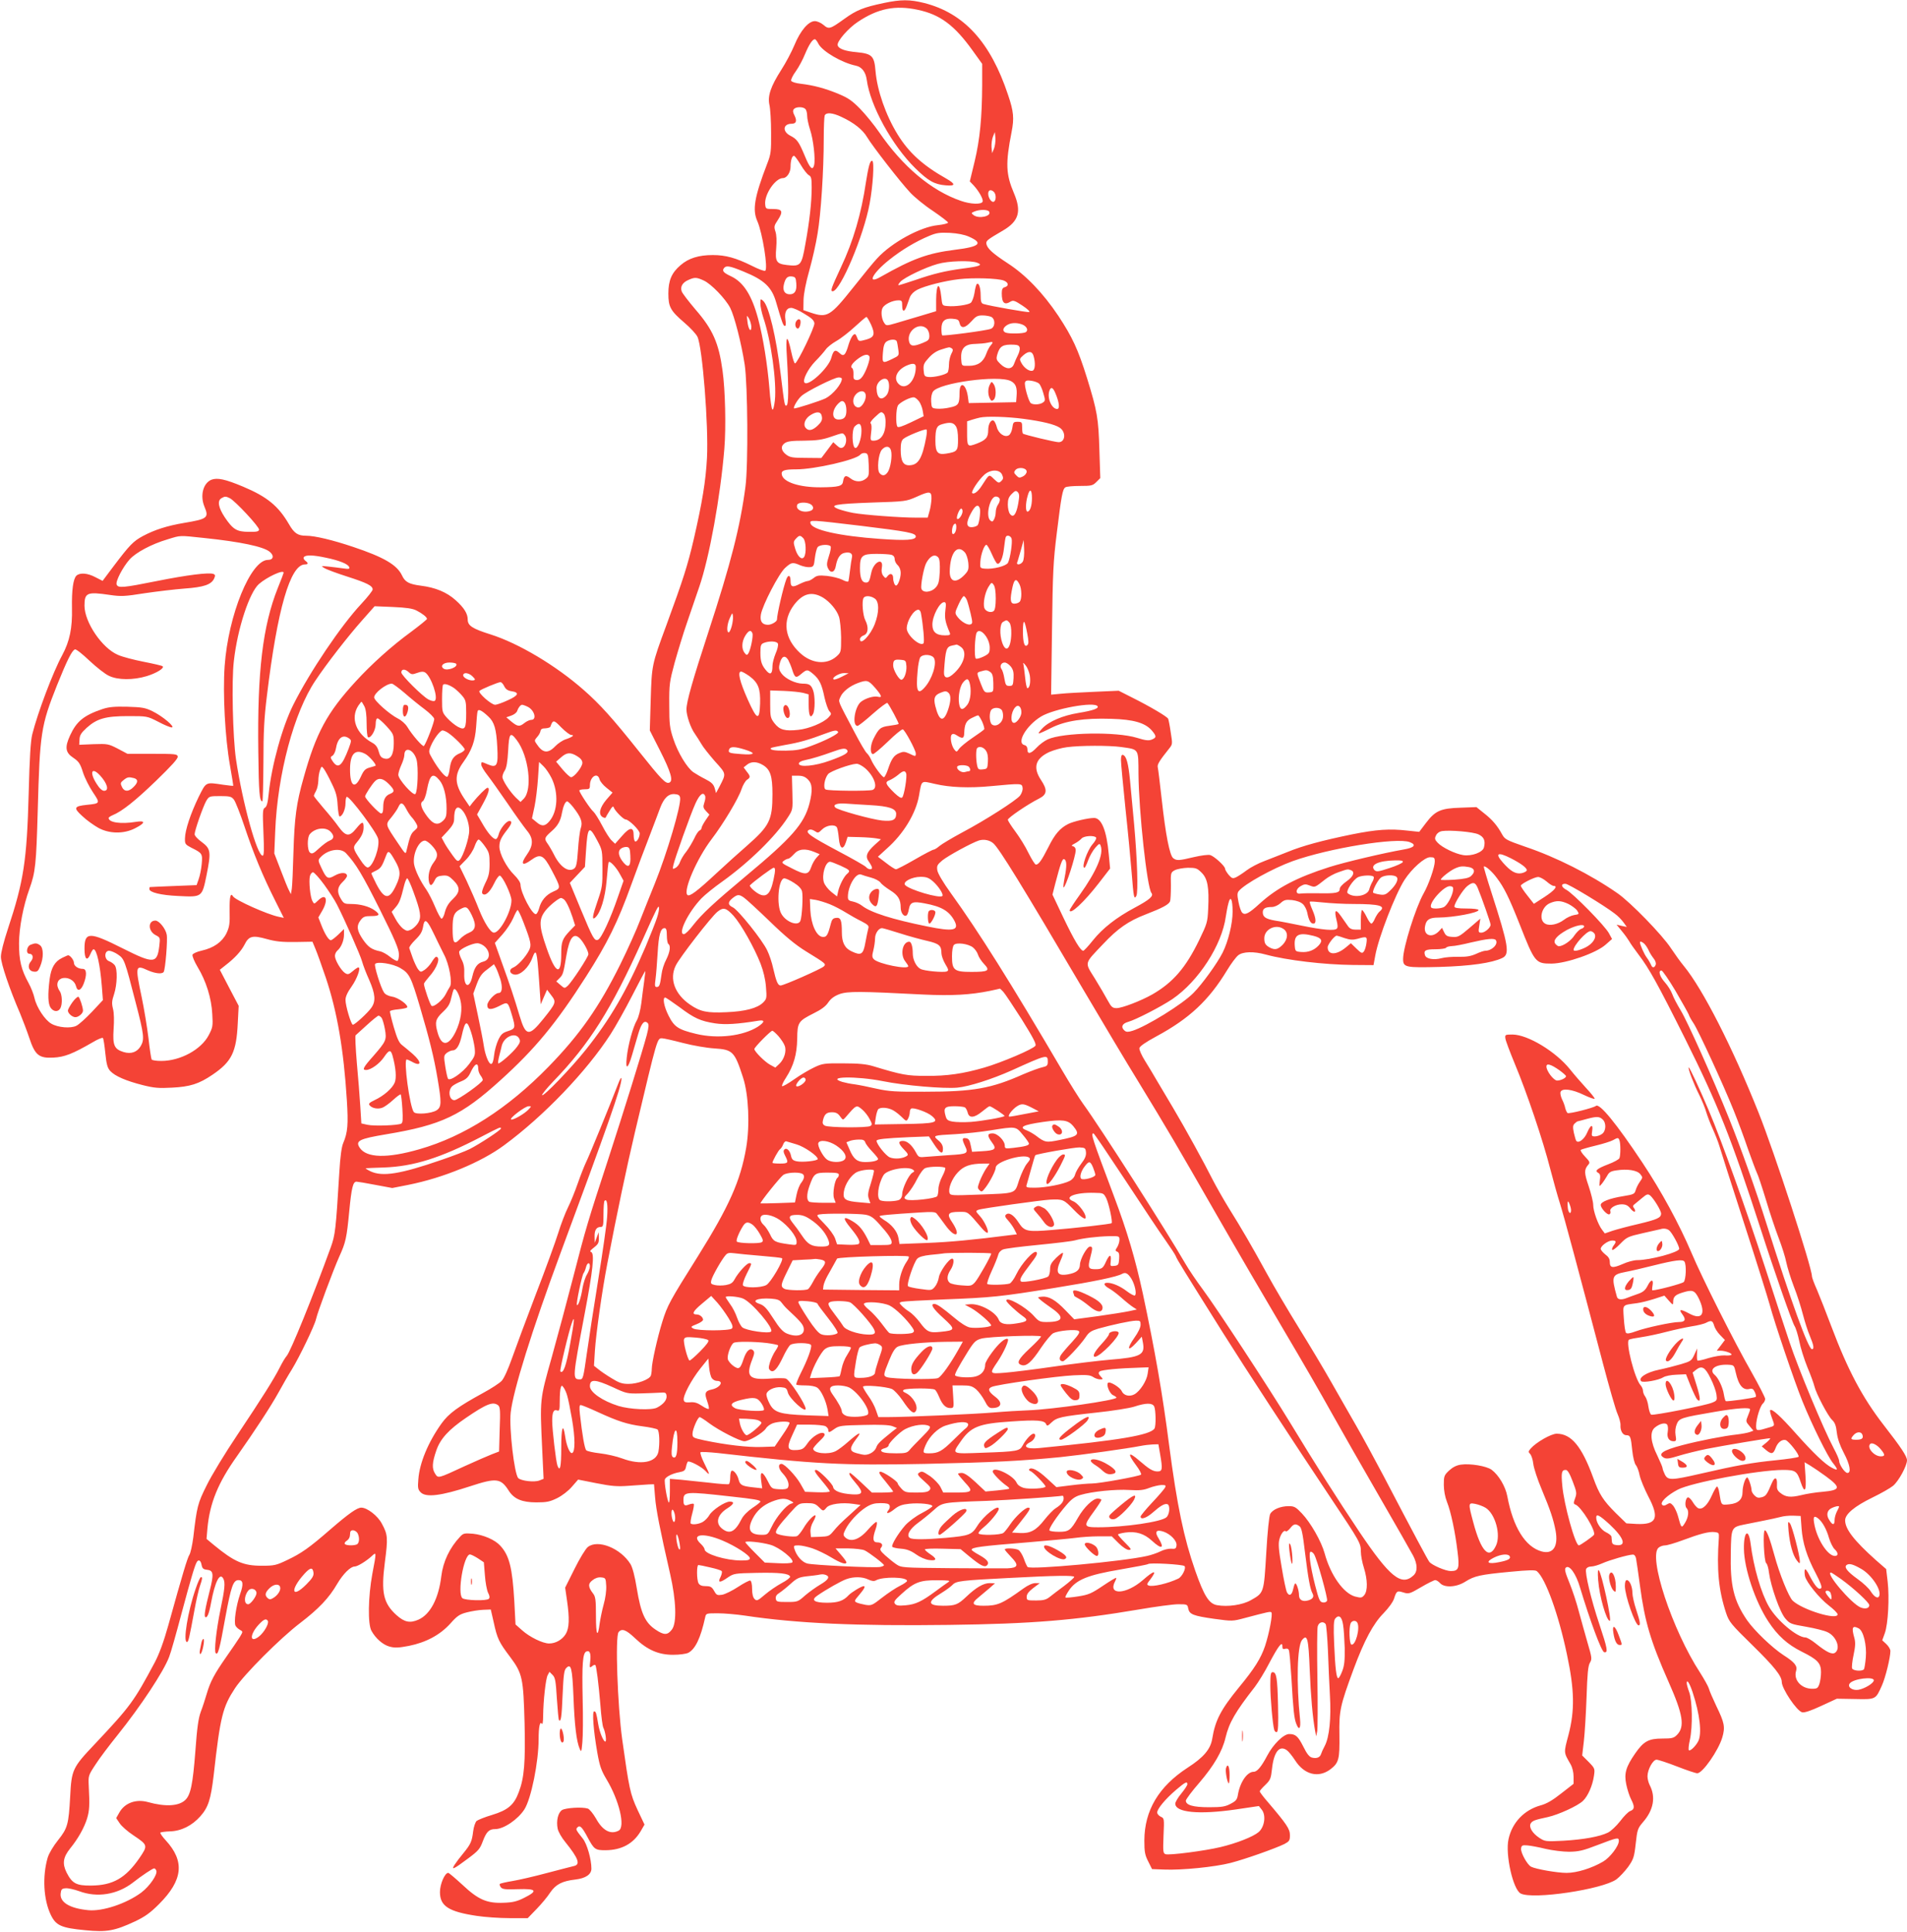 <?xml version="1.0" standalone="no"?>
<!DOCTYPE svg PUBLIC "-//W3C//DTD SVG 20010904//EN"
 "http://www.w3.org/TR/2001/REC-SVG-20010904/DTD/svg10.dtd">
<svg version="1.0" xmlns="http://www.w3.org/2000/svg"
 width="1264pt" height="1280pt" viewBox="0 0 1264 1280"
 preserveAspectRatio="xMidYMid meet">
<g transform="translate(0,1280) scale(0.1,-0.1)"
fill="#f44336" stroke="none">
<path d="M5858 12780 c-134 -28 -181 -47 -260 -104 -96 -69 -104 -72 -140 -41
-16 14 -42 25 -57 25 -42 0 -96 -63 -135 -158 -19 -46 -58 -119 -87 -164 -71
-111 -92 -174 -79 -233 6 -26 11 -108 11 -183 1 -126 -1 -143 -26 -207 -85
-221 -99 -305 -65 -381 34 -78 72 -315 52 -328 -6 -4 -46 11 -89 33 -105 52
-173 71 -258 71 -94 0 -161 -21 -214 -67 -59 -50 -81 -101 -81 -188 0 -89 14
-114 106 -193 39 -33 78 -75 87 -94 33 -70 74 -588 63 -802 -8 -153 -32 -297
-87 -536 -42 -180 -69 -264 -183 -575 -96 -260 -96 -262 -103 -492 l-6 -203
67 -132 c73 -144 90 -203 62 -214 -24 -9 -50 18 -204 211 -172 216 -256 309
-362 402 -185 163 -432 310 -618 369 -121 38 -152 58 -152 99 0 39 -24 78 -80
128 -59 53 -134 84 -230 96 -78 10 -105 24 -125 67 -33 71 -121 122 -324 190
-137 46 -255 74 -311 74 -56 0 -80 16 -115 77 -70 120 -144 181 -303 248 -119
50 -172 61 -211 46 -55 -23 -76 -105 -46 -178 31 -74 21 -82 -135 -108 -112
-19 -194 -45 -273 -87 -63 -34 -87 -58 -195 -201 l-72 -96 -47 24 c-52 28
-104 32 -127 10 -21 -22 -31 -95 -29 -214 3 -133 -15 -220 -65 -313 -61 -112
-162 -380 -198 -523 -11 -43 -18 -157 -24 -395 -12 -443 -33 -579 -137 -893
-29 -88 -47 -159 -47 -187 0 -45 57 -213 127 -375 18 -44 46 -117 61 -162 38
-115 64 -136 160 -131 74 4 126 24 261 102 33 20 63 32 67 28 4 -4 11 -49 16
-100 8 -76 14 -98 33 -119 32 -34 104 -65 214 -93 75 -19 107 -22 195 -17 119
6 178 24 269 86 127 86 158 150 167 341 l6 115 -63 120 -62 119 39 31 c60 46
103 93 125 136 28 57 53 63 146 37 61 -17 102 -21 191 -20 l113 2 20 -48 c11
-26 42 -112 69 -192 75 -224 118 -475 139 -810 10 -160 6 -214 -24 -284 -11
-25 -20 -92 -26 -195 -23 -381 -27 -414 -57 -497 -120 -330 -266 -690 -292
-719 -10 -11 -30 -45 -45 -75 -40 -79 -117 -201 -282 -448 -80 -119 -172 -270
-203 -334 -60 -120 -65 -140 -89 -346 -7 -52 -18 -103 -26 -115 -13 -21 -43
-119 -139 -465 -31 -111 -60 -189 -89 -245 -140 -262 -161 -291 -400 -545
-147 -155 -153 -169 -162 -347 -10 -183 -17 -209 -80 -288 -32 -40 -60 -87
-69 -116 -36 -124 -28 -279 21 -380 34 -70 69 -86 228 -101 142 -14 194 -5
331 59 65 31 99 55 158 114 159 159 172 284 44 423 -23 25 -38 47 -35 51 4 3
33 7 64 8 74 2 146 38 201 100 53 60 69 112 88 270 44 393 60 454 142 579 60
91 299 331 432 432 124 95 191 166 245 259 39 66 88 115 116 115 19 0 77 36
112 68 33 31 33 31 5 -116 -28 -152 -31 -333 -6 -378 28 -51 76 -93 121 -105
34 -9 59 -8 127 5 114 23 206 72 275 148 45 51 62 62 109 74 31 8 79 16 108
17 l51 2 19 -83 c24 -111 35 -133 109 -231 82 -110 88 -139 96 -441 6 -256 -2
-360 -38 -454 -31 -85 -72 -120 -177 -152 -48 -14 -94 -33 -103 -40 -9 -9 -19
-39 -23 -70 -8 -66 -16 -84 -65 -144 -21 -25 -46 -58 -57 -75 -26 -40 -8 -32
88 40 69 51 80 65 98 114 24 64 42 81 82 81 57 0 151 64 194 131 45 71 94 314
94 465 0 82 9 122 21 102 5 -8 9 13 9 52 1 100 17 246 30 270 l12 22 20 -20
c18 -17 22 -40 29 -158 5 -75 11 -139 14 -142 13 -14 18 19 24 168 6 131 10
164 24 177 32 33 40 3 48 -189 7 -188 20 -297 41 -345 11 -26 12 -23 18 42 4
39 5 167 2 285 -5 233 0 308 25 317 22 9 31 -13 25 -65 -5 -43 -4 -46 12 -33
9 8 19 11 22 8 7 -7 21 -117 34 -270 5 -71 14 -136 19 -145 14 -28 23 -92 13
-92 -13 0 -39 65 -47 116 -12 72 -15 84 -27 84 -14 0 -5 -124 21 -273 16 -90
26 -118 61 -177 84 -139 126 -315 81 -340 -53 -28 -106 -1 -150 79 -19 33 -44
64 -55 67 -37 12 -147 5 -171 -10 -26 -17 -39 -70 -29 -122 4 -21 26 -60 51
-90 88 -109 102 -150 56 -159 -16 -4 -95 -24 -178 -46 -82 -22 -185 -46 -228
-53 -43 -7 -80 -16 -84 -19 -3 -4 0 -14 7 -23 11 -13 32 -15 114 -12 123 4
133 -11 41 -57 -47 -24 -76 -31 -135 -33 -112 -5 -170 20 -275 119 -47 43 -89
79 -94 79 -23 0 -55 -75 -55 -127 0 -93 57 -130 244 -158 52 -8 150 -15 217
-15 l121 0 59 61 c32 33 73 82 90 109 37 54 79 76 168 86 67 8 105 34 105 72
0 62 -29 164 -57 199 -48 60 -48 62 -35 75 16 16 30 2 67 -67 43 -80 50 -85
119 -85 106 1 183 43 232 125 l26 45 -46 97 c-49 106 -56 140 -102 468 -31
225 -47 682 -24 710 22 27 50 16 109 -40 82 -78 156 -110 252 -110 44 0 86 6
101 13 47 25 82 98 112 235 6 27 7 27 84 27 42 0 122 -7 177 -15 345 -52 743
-70 1354 -62 551 7 838 31 1258 102 111 19 229 35 263 35 59 0 61 -1 66 -29 8
-38 32 -48 174 -68 118 -16 120 -16 202 6 155 41 168 44 175 37 10 -10 -14
-138 -42 -223 -28 -82 -69 -148 -173 -274 -121 -148 -157 -218 -177 -340 -11
-69 -57 -124 -163 -192 -192 -125 -286 -283 -287 -482 0 -77 4 -97 26 -140
l25 -50 80 -3 c117 -5 336 17 441 44 100 26 294 95 356 125 33 18 37 23 37 59
0 41 -21 72 -147 220 -29 33 -53 65 -53 70 0 5 17 24 37 43 33 32 37 42 44
105 12 113 49 160 98 125 12 -8 36 -38 55 -67 61 -96 155 -119 234 -60 56 43
62 66 60 226 -3 162 5 197 94 438 71 191 130 301 199 371 33 34 62 74 69 96
17 52 20 54 62 41 35 -11 42 -9 117 35 44 26 87 47 94 47 8 0 22 -9 32 -20 29
-32 109 -28 168 10 61 38 97 46 296 65 126 12 167 13 178 4 57 -48 143 -284
199 -551 50 -235 53 -371 10 -535 -32 -120 -32 -113 14 -193 12 -21 20 -53 20
-82 l0 -48 -81 -63 c-58 -46 -97 -69 -138 -80 -108 -30 -188 -113 -212 -223
-23 -101 30 -336 81 -361 82 -41 539 27 634 94 21 16 56 53 78 83 35 50 40 64
50 154 10 92 13 101 48 142 70 80 86 166 45 245 -8 15 -15 42 -15 59 0 44 36
110 60 110 10 0 72 -20 136 -45 64 -25 124 -45 134 -45 35 0 140 150 166 238
20 69 14 97 -40 208 -23 49 -46 101 -49 115 -4 14 -30 61 -58 105 -185 283
-348 776 -274 830 10 8 29 14 42 14 13 0 65 15 116 34 115 43 176 59 213 54
26 -3 29 -6 27 -38 -15 -208 -2 -347 48 -498 20 -59 30 -72 176 -215 144 -141
193 -203 193 -242 0 -44 99 -192 135 -201 15 -4 57 10 126 42 l104 48 120 -2
c139 -3 137 -4 179 90 24 54 56 185 56 228 0 12 -12 32 -27 46 l-27 25 17 47
c22 61 31 235 19 341 l-10 84 -69 60 c-144 129 -203 205 -203 263 0 41 62 93
181 151 58 28 119 63 137 78 37 31 92 132 92 169 0 26 -39 85 -155 234 -141
182 -237 363 -346 652 -34 91 -77 199 -95 242 -19 42 -34 83 -34 91 0 59 -249
823 -354 1085 -174 436 -370 819 -495 971 -21 25 -59 78 -85 117 -57 88 -269
306 -356 366 -179 124 -405 238 -609 307 -124 43 -136 49 -154 81 -32 59 -66
99 -120 141 l-51 41 -105 -4 c-132 -4 -168 -20 -230 -102 l-44 -58 -76 8
c-120 14 -205 8 -371 -25 -199 -41 -325 -75 -425 -116 -44 -17 -113 -45 -153
-60 -41 -15 -94 -43 -119 -62 -25 -19 -56 -39 -70 -46 -22 -10 -28 -8 -49 16
-13 16 -24 34 -24 41 0 17 -71 82 -98 90 -12 4 -60 -2 -107 -13 -101 -24 -115
-25 -138 -8 -24 17 -51 155 -77 392 -12 105 -23 199 -26 210 -5 19 10 43 77
127 21 26 21 30 9 104 -6 43 -14 83 -17 91 -6 14 -117 80 -243 143 l-85 43
-160 -7 c-88 -4 -189 -9 -224 -13 l-64 -6 6 429 c5 382 8 453 32 644 30 245
38 290 57 301 7 5 50 9 96 9 76 0 85 2 109 26 l26 26 -6 186 c-6 209 -14 257
-82 477 -59 189 -97 271 -190 412 -101 151 -216 271 -335 348 -101 66 -136 98
-142 129 -3 21 5 27 111 89 104 61 123 126 72 246 -54 127 -57 197 -16 406 18
91 14 136 -23 245 -116 350 -292 543 -556 610 -96 24 -154 24 -268 0z m225
-45 c148 -31 243 -102 363 -269 l64 -89 0 -141 c-1 -214 -15 -360 -50 -506
l-32 -132 25 -26 c36 -39 66 -93 60 -108 -7 -20 -79 -18 -144 5 -195 67 -385
226 -542 455 -33 48 -90 118 -126 155 -54 55 -81 73 -144 99 -89 37 -165 57
-250 67 -34 4 -60 12 -63 20 -3 7 11 36 31 63 20 28 47 79 61 114 26 62 49 98
65 98 5 0 16 -14 24 -31 27 -50 155 -125 247 -144 40 -8 66 -42 73 -94 23
-172 168 -435 322 -586 86 -84 126 -107 201 -113 66 -6 68 8 5 44 -156 88
-249 172 -324 294 -78 127 -135 290 -146 420 -8 99 -23 114 -123 124 -81 7
-123 23 -128 47 -5 25 70 112 134 154 133 89 248 112 397 80z m-745 -657 c7
-7 12 -27 12 -45 0 -19 9 -60 19 -91 22 -65 37 -197 27 -237 -10 -38 -28 -20
-62 63 -39 93 -51 110 -96 133 -54 28 -48 79 9 79 31 0 37 19 19 55 -11 21
-12 32 -4 42 13 16 60 17 76 1z m240 -53 c82 -38 141 -85 170 -135 34 -57 219
-296 286 -367 28 -30 95 -85 150 -121 54 -37 99 -71 100 -77 0 -5 -30 -13 -68
-17 -115 -11 -306 -115 -402 -220 -23 -24 -94 -111 -158 -192 -153 -192 -173
-204 -281 -168 l-50 17 1 67 c1 41 15 114 38 195 20 71 45 181 55 245 22 127
41 417 41 630 0 75 3 143 6 152 9 23 51 20 112 -9z m1010 -211 l-12 -29 -4 41
c-1 22 3 53 10 70 l12 29 4 -41 c1 -22 -3 -53 -10 -70z m-1280 -107 c18 -31
42 -61 52 -67 17 -9 20 -21 20 -83 0 -94 -14 -223 -42 -375 -25 -142 -31 -149
-123 -138 -69 8 -78 23 -70 113 4 47 2 86 -5 108 -11 33 -9 40 15 76 38 58 31
74 -30 74 -48 0 -50 1 -53 29 -8 65 66 176 118 176 25 0 50 37 50 75 0 44 11
76 24 72 6 -2 25 -29 44 -60z m1280 -179 c15 -15 16 -55 0 -64 -14 -9 -38 23
-38 53 0 25 19 30 38 11z m-32 -130 c19 -30 -66 -50 -102 -24 -18 14 -18 15 6
25 34 14 87 13 96 -1z m-134 -166 c98 -43 73 -67 -92 -87 -182 -23 -280 -59
-492 -179 -95 -55 -57 23 57 113 80 64 173 120 264 158 48 20 68 23 137 20 51
-3 97 -12 126 -25z m55 -173 c40 -15 18 -24 -92 -38 -120 -16 -195 -34 -317
-76 -57 -19 -107 -35 -112 -35 -5 0 1 11 13 24 27 28 163 94 246 117 68 20
219 25 262 8z m-1547 -59 c137 -56 186 -103 215 -205 38 -131 47 -155 57 -155
7 0 8 15 4 40 -8 50 7 80 38 80 13 0 53 -17 87 -39 48 -28 65 -44 67 -63 3
-25 -110 -260 -128 -266 -5 -2 -16 32 -25 75 -28 128 -39 114 -29 -37 12 -205
11 -313 -3 -317 -12 -4 -13 -2 -39 212 -29 241 -78 448 -115 481 -18 16 -19
16 -19 -18 0 -19 9 -60 19 -91 51 -149 90 -426 77 -551 -5 -40 -11 -65 -17
-59 -5 5 -14 67 -19 138 -13 158 -42 340 -75 463 -42 156 -97 242 -179 281
-52 24 -62 37 -46 56 15 17 38 13 130 -25z m348 -78 c4 -49 -10 -72 -43 -72
-33 0 -48 23 -40 62 10 45 24 60 54 56 23 -3 26 -8 29 -46z m-613 19 c49 -22
144 -121 175 -181 28 -55 74 -234 96 -376 20 -133 24 -666 5 -809 -35 -266
-96 -505 -247 -967 -103 -315 -144 -458 -144 -509 0 -41 28 -123 55 -160 13
-19 33 -50 44 -69 10 -19 51 -70 89 -114 78 -86 76 -80 31 -168 l-23 -43 -9
33 c-8 26 -22 39 -61 59 -28 14 -64 35 -80 46 -43 30 -103 130 -133 221 -24
72 -27 97 -27 226 -1 137 2 153 36 280 21 74 57 194 82 265 24 72 61 177 80
234 68 196 141 601 167 916 12 145 6 393 -12 520 -25 183 -65 273 -180 405
-44 52 -85 105 -90 118 -12 31 4 60 44 77 42 19 54 18 102 -4z m1988 0 c32
-12 36 -36 7 -44 -15 -4 -20 -14 -20 -40 0 -65 18 -81 59 -55 17 10 28 6 78
-27 32 -21 52 -40 45 -43 -11 -3 -259 40 -304 54 -14 4 -18 17 -18 57 0 52
-13 88 -26 74 -4 -3 -11 -30 -15 -59 -5 -29 -16 -58 -25 -65 -19 -14 -105 -26
-154 -21 -35 3 -35 3 -41 61 -11 104 -33 91 -34 -20 l0 -75 -100 -30 c-55 -16
-129 -38 -165 -49 -61 -18 -66 -18 -77 -2 -20 26 -26 79 -13 103 13 24 66 50
105 50 22 0 25 -4 25 -35 0 -43 14 -45 29 -5 6 17 16 44 22 61 8 19 26 37 49
49 51 26 181 59 276 70 95 11 259 6 297 -9z m-1673 -305 c0 -46 -21 -17 -26
35 -5 43 -5 43 10 19 8 -14 15 -38 16 -54z m1591 64 c28 -16 26 -68 -4 -79
-30 -12 -315 -49 -322 -43 -3 3 -5 22 -5 43 0 51 22 71 73 67 35 -3 42 -7 47
-28 9 -39 36 -36 77 9 31 35 42 41 75 41 22 0 48 -5 59 -10z m-797 -52 c28
-63 21 -83 -32 -98 -51 -14 -51 -13 -62 16 -9 22 -13 24 -25 14 -8 -7 -22 -35
-30 -62 -21 -73 -33 -84 -61 -57 -28 26 -40 19 -54 -33 -19 -67 -151 -190
-177 -164 -16 16 22 91 70 141 29 29 60 65 70 79 10 15 42 40 70 56 29 16 84
59 122 94 39 36 73 65 78 66 4 0 18 -24 31 -52z m1001 2 c31 -12 43 -39 24
-51 -16 -10 -109 -12 -133 -3 -23 9 -20 30 6 48 26 18 65 20 103 6z m-633 -27
c10 -9 18 -30 18 -47 0 -27 -6 -33 -43 -48 -63 -26 -84 -24 -92 11 -15 69 68
129 117 84z m-198 -85 c3 -7 7 -31 10 -54 6 -40 5 -41 -39 -62 -66 -32 -68
-31 -63 39 3 45 10 65 23 75 24 17 64 18 69 2z m623 -26 c-9 -10 -23 -36 -30
-57 -19 -53 -55 -79 -114 -79 -47 -1 -48 -1 -51 33 -8 79 18 111 91 112 29 1
66 4 82 8 38 9 42 6 22 -17z m192 -17 c2 -10 -4 -33 -13 -50 -8 -16 -20 -42
-25 -57 -14 -38 -53 -37 -91 1 -26 25 -28 32 -20 61 16 57 37 69 110 66 26 -1
36 -6 39 -21z m-451 -3 c10 -7 10 -14 -3 -38 -8 -16 -15 -47 -15 -69 0 -22 -4
-45 -8 -52 -10 -15 -91 -35 -128 -31 -26 3 -29 7 -32 45 -3 36 2 47 34 82 24
27 52 46 83 55 56 18 53 17 69 8z m543 -52 c13 -45 10 -90 -6 -96 -20 -8 -57
17 -75 51 -14 26 -13 28 14 52 34 29 58 27 67 -7z m-1088 -3 c6 -17 -21 -95
-45 -130 -13 -19 -27 -27 -42 -25 -17 2 -21 9 -19 38 1 19 -3 38 -9 41 -15 9
1 34 42 64 37 27 65 32 73 12z m307 -69 c0 -93 -68 -159 -114 -112 -36 36 -12
92 52 121 43 19 62 16 62 -9z m-490 -78 c0 -33 -59 -104 -107 -129 -34 -17
-205 -72 -210 -67 -7 7 24 60 49 82 32 30 218 123 246 123 12 1 22 -4 22 -9z
m305 -11 c14 -22 9 -79 -10 -99 -36 -40 -64 -18 -65 49 0 44 56 81 75 50z
m815 -4 c33 -17 43 -43 38 -101 l-3 -39 -157 -3 -157 -3 -6 45 c-13 85 -55
103 -55 23 0 -75 -7 -85 -64 -97 -28 -7 -67 -10 -86 -8 -34 3 -35 5 -38 46 -2
27 3 53 12 67 38 58 434 112 516 70z m186 -16 c8 -6 21 -34 29 -63 14 -47 14
-52 -2 -63 -19 -14 -61 -17 -80 -5 -15 10 -46 119 -39 139 5 12 15 14 42 10
20 -3 42 -11 50 -18z m110 -66 c25 -59 30 -103 11 -103 -36 0 -67 71 -52 119
10 31 24 26 41 -16z m-1258 -10 c5 -32 -25 -83 -48 -83 -27 0 -42 32 -31 64
18 46 73 60 79 19z m354 -43 c10 -14 21 -42 24 -62 l6 -36 -83 -40 c-59 -28
-86 -37 -91 -29 -12 18 -9 116 3 139 11 21 85 59 108 55 8 -1 22 -13 33 -27z
m-482 -60 c0 -43 -14 -60 -52 -60 -52 0 -45 74 11 117 22 17 41 -10 41 -57z
m-162 -43 c3 -21 -5 -35 -28 -57 -35 -33 -61 -38 -80 -15 -19 23 -3 63 33 85
43 27 71 23 75 -13z m410 21 c7 -7 12 -31 12 -54 0 -77 -29 -123 -79 -124 -22
0 -23 2 -17 54 5 33 3 56 -3 60 -6 4 6 22 27 41 42 39 43 40 60 23z m924 -33
c128 -17 209 -37 242 -59 43 -28 38 -96 -7 -96 -23 0 -229 49 -237 57 -3 3 -5
21 -5 41 0 34 -2 37 -30 37 -27 0 -30 -3 -35 -39 -3 -22 -13 -44 -23 -50 -27
-17 -69 11 -80 54 -5 19 -14 38 -20 42 -18 11 -37 -21 -37 -62 0 -49 -15 -66
-77 -90 -62 -23 -63 -21 -63 80 l0 68 33 11 c17 5 41 12 52 14 44 10 180 6
287 -8z m-448 -47 c11 -15 16 -45 16 -90 0 -76 -5 -82 -80 -94 -55 -9 -70 9
-70 85 0 81 8 100 44 110 51 15 74 12 90 -11z m-624 -33 c0 -54 -24 -119 -42
-113 -21 7 -23 122 -3 142 30 30 45 20 45 -29z m429 -42 c-26 -140 -52 -184
-110 -186 -42 -2 -59 27 -59 104 0 41 5 60 18 71 20 18 143 68 153 62 4 -2 3
-25 -2 -51z m-540 13 c17 -20 10 -67 -11 -80 -13 -8 -22 -5 -41 12 l-24 22
-39 -52 -40 -53 -102 1 c-87 0 -106 3 -130 21 -35 26 -40 57 -10 77 17 12 48
16 128 16 84 1 119 6 175 25 85 29 80 28 94 11z m307 -102 c9 -35 -3 -113 -21
-141 -18 -27 -37 -29 -55 -8 -19 22 -8 129 15 155 25 28 53 26 61 -6z m-148
-94 c3 -67 1 -77 -19 -92 -29 -24 -71 -23 -103 3 -30 23 -42 18 -48 -21 -4
-31 -28 -38 -148 -39 -140 -1 -249 34 -258 84 -6 27 16 35 95 35 123 0 396 63
425 97 6 8 21 13 32 11 19 -3 21 -11 24 -78z m1047 -45 c0 -11 -11 -25 -25
-32 -22 -11 -28 -10 -44 7 -16 16 -17 21 -6 35 19 23 75 16 75 -10z m-163 -20
c9 -21 9 -29 -5 -42 -16 -16 -19 -15 -48 12 -35 34 -30 36 -82 -44 -24 -38
-52 -59 -63 -48 -9 9 40 84 79 120 40 37 102 39 119 2z m107 -192 c-13 -72
-33 -98 -55 -68 -8 10 -14 38 -14 62 0 34 6 50 26 70 22 22 28 24 40 12 11
-12 12 -26 3 -76z m91 36 c0 -51 -13 -89 -30 -89 -13 0 -13 55 1 103 14 53 29
46 29 -14z m-666 -4 c-1 -22 -6 -59 -13 -82 l-12 -43 -77 0 c-105 0 -344 18
-416 31 -33 6 -77 18 -99 26 -65 26 -24 34 222 43 225 7 227 8 296 38 88 40
100 38 99 -13z m-4651 4 c35 -17 198 -192 194 -209 -2 -12 -17 -15 -67 -14
-81 0 -106 16 -160 96 -43 65 -51 110 -22 127 22 13 29 13 55 0z m5103 -4 c3
-8 -1 -24 -10 -37 -9 -12 -16 -35 -16 -51 0 -16 -5 -37 -11 -48 -8 -16 -13
-18 -25 -8 -33 28 -3 159 37 159 11 0 22 -7 25 -15z m-1255 -35 c23 -13 25
-36 3 -44 -48 -18 -103 5 -90 39 6 17 58 20 87 5z m1123 -27 c7 -18 -2 -93
-13 -112 -4 -6 -21 -13 -37 -14 -40 -3 -43 29 -8 93 28 52 47 62 58 33z m-114
-21 c0 -23 -26 -59 -36 -50 -8 9 15 68 27 68 5 0 9 -8 9 -18z m-667 -97 c303
-37 357 -47 357 -70 0 -24 -67 -28 -235 -16 -271 19 -455 60 -463 104 -5 23
-2 23 341 -18z m625 -17 c-3 -35 -28 -52 -28 -20 0 28 10 52 22 52 5 0 8 -14
6 -32z m-4983 -63 c240 -25 389 -57 431 -90 33 -26 27 -55 -10 -55 -114 0
-263 -365 -287 -703 -13 -184 3 -477 35 -657 13 -74 23 -136 22 -137 -1 -1
-31 2 -66 7 -120 18 -112 21 -164 -82 -53 -110 -89 -218 -90 -273 -1 -37 2
-41 42 -62 73 -36 75 -40 69 -108 -3 -33 -12 -78 -20 -100 l-14 -40 -154 -6
c-85 -3 -155 -7 -156 -7 -2 -1 -3 -7 -3 -13 0 -22 77 -41 192 -46 158 -8 157
-9 187 138 31 154 28 175 -31 219 -27 19 -48 42 -48 52 0 25 56 184 77 221 19
31 21 32 92 32 64 0 75 -3 91 -23 10 -12 42 -93 71 -180 59 -177 120 -325 203
-490 l57 -114 -33 7 c-75 15 -287 110 -303 135 -17 28 -24 0 -23 -92 2 -90 -1
-109 -21 -152 -29 -58 -84 -97 -164 -115 -31 -7 -58 -19 -61 -27 -3 -9 12 -45
34 -82 56 -92 92 -207 97 -312 5 -79 3 -89 -24 -140 -50 -95 -188 -170 -314
-170 -32 0 -61 4 -64 10 -3 5 -13 69 -21 142 -9 73 -29 195 -45 271 -44 208
-42 216 42 177 48 -21 94 -26 104 -10 11 17 27 213 20 247 -7 39 -50 93 -75
93 -50 0 -50 -69 1 -96 31 -16 31 -17 25 -71 -14 -119 -36 -121 -241 -18 -222
112 -255 112 -255 -1 0 -72 18 -87 40 -34 7 17 16 30 20 30 21 0 44 -105 55
-246 l7 -91 -73 -78 c-40 -42 -86 -84 -103 -92 -37 -19 -122 -12 -166 14 -42
24 -97 107 -111 168 -6 28 -24 73 -39 100 -50 91 -64 151 -64 265 1 105 28
247 69 360 40 111 45 163 55 516 14 518 21 565 128 834 66 164 99 231 119 237
7 3 50 -31 96 -75 46 -43 104 -89 129 -100 59 -29 162 -29 251 -2 65 20 118
53 105 65 -3 4 -60 17 -126 30 -66 13 -143 33 -171 46 -105 45 -221 216 -221
326 0 86 17 93 167 71 75 -11 99 -10 231 11 81 12 200 26 264 31 128 9 178 26
197 66 9 20 8 26 -5 31 -30 11 -174 -7 -374 -47 -224 -45 -258 -48 -267 -23
-8 21 40 114 86 166 41 46 146 102 251 133 91 28 74 27 245 9z m3969 -1 c18
-17 22 -99 6 -124 -15 -24 -43 1 -59 53 -13 43 -13 48 4 67 22 24 29 25 49 4z
m1381 -3 c7 -23 -9 -132 -24 -160 -12 -22 -99 -44 -153 -39 -32 3 -33 4 -30
47 3 48 26 111 40 111 5 0 21 -27 35 -59 14 -32 30 -62 36 -65 18 -11 39 36
46 104 4 36 9 68 12 73 8 14 32 7 38 -12z m75 -151 c-11 -21 -45 -28 -38 -7 3
6 13 43 24 80 l19 69 3 -61 c2 -33 -2 -70 -8 -81z m-1274 99 c3 -6 -2 -35 -12
-64 -14 -44 -16 -59 -6 -80 17 -37 45 -29 52 15 9 50 27 79 55 86 37 9 58 -2
52 -29 -3 -12 -9 -51 -13 -87 -4 -36 -9 -68 -11 -72 -2 -5 -21 0 -41 11 -20
10 -66 21 -100 25 -55 5 -68 3 -89 -14 -14 -11 -32 -20 -40 -20 -7 0 -32 -9
-54 -20 -46 -24 -59 -20 -59 20 0 39 -15 46 -28 12 -20 -52 -62 -233 -62 -267
0 -14 -37 -35 -59 -35 -39 0 -55 22 -48 67 10 62 121 276 162 311 41 37 49 38
100 16 20 -8 49 -14 64 -12 24 3 26 8 32 60 4 32 12 65 19 73 14 17 76 20 86
4z m889 -39 c10 -11 20 -41 23 -68 4 -44 1 -53 -24 -80 -56 -59 -99 -50 -99
20 2 124 49 185 100 128z m-487 -16 c14 -4 22 -14 22 -29 0 -12 9 -30 20 -40
12 -11 20 -31 20 -51 0 -35 -18 -84 -31 -84 -9 0 -19 26 -19 50 0 28 -19 35
-36 14 -14 -18 -14 -18 -30 1 -10 13 -13 31 -9 53 13 72 -55 40 -70 -33 -12
-57 -16 -65 -35 -65 -28 0 -40 30 -40 96 0 82 14 94 109 94 42 0 86 -3 99 -6z
m-3750 -19 c89 -18 149 -42 156 -62 6 -13 -1 -15 -41 -9 -27 4 -70 9 -98 12
-48 5 -49 4 -25 -10 14 -9 81 -34 150 -56 131 -42 170 -61 170 -86 0 -8 -33
-50 -74 -94 -136 -145 -343 -452 -452 -670 -73 -145 -144 -402 -163 -589 -6
-61 -13 -86 -25 -93 -15 -8 -16 -26 -10 -164 5 -116 4 -154 -5 -154 -37 0
-133 346 -177 640 -21 146 -30 518 -14 650 24 215 103 454 166 510 54 47 164
98 164 75 0 -2 -17 -49 -39 -102 -100 -251 -136 -554 -129 -1083 3 -270 8
-330 27 -330 3 0 6 116 7 258 0 202 5 297 23 441 69 574 155 871 252 871 23 0
24 9 2 25 -9 7 -13 17 -9 23 10 16 61 15 144 -3z m4062 0 c8 -10 11 -41 9 -94
-4 -67 -8 -83 -28 -105 -31 -33 -86 -36 -94 -6 -6 23 16 139 32 169 26 49 59
63 81 36z m537 -176 c16 -31 17 -101 1 -117 -7 -7 -22 -12 -35 -12 -27 0 -30
27 -12 110 12 54 25 60 46 19z m-157 -95 c0 -47 -5 -75 -13 -82 -18 -16 -55
-4 -63 20 -9 31 4 100 27 138 20 32 22 33 35 15 9 -12 14 -45 14 -91z m-1143
5 c44 -28 89 -80 104 -126 7 -21 13 -82 14 -136 0 -98 0 -99 -31 -127 -65 -57
-164 -48 -241 23 -104 96 -119 214 -40 319 59 77 119 92 194 47z m341 -5 c30
-20 30 -92 0 -169 -29 -76 -98 -146 -98 -100 0 9 11 20 25 25 30 11 34 54 10
101 -16 31 -24 127 -11 147 10 17 47 15 74 -4z m611 -11 c6 -16 17 -56 25 -91
13 -57 13 -64 -1 -69 -19 -8 -62 17 -87 50 -18 25 -18 26 7 81 14 31 30 56 35
56 5 0 15 -12 21 -27z m-143 -68 c-6 -51 0 -79 29 -147 6 -15 1 -18 -32 -18
-57 0 -83 22 -83 71 0 58 48 149 78 149 12 0 14 -10 8 -55z m-3506 0 c39 -20
70 -44 70 -56 0 -4 -48 -43 -107 -87 -125 -91 -260 -212 -366 -328 -189 -206
-262 -340 -345 -639 -48 -168 -60 -263 -67 -491 -3 -115 -8 -225 -11 -244 l-6
-35 -13 26 c-8 14 -32 75 -55 135 l-42 109 6 145 c15 380 125 791 267 1001 73
110 218 296 307 396 l85 96 121 -5 c89 -4 130 -10 156 -23z m3344 -17 c15 -82
25 -193 17 -201 -23 -23 -111 55 -111 99 0 49 46 124 77 124 7 0 15 -10 17
-22z m-1254 -87 c-6 -23 -15 -41 -20 -41 -16 0 -11 56 8 96 16 36 17 36 20 11
2 -14 -2 -44 -8 -66z m1841 23 c8 -10 13 -38 12 -75 -3 -97 -35 -129 -60 -58
-19 54 -16 126 5 138 23 14 27 14 43 -5z m118 -73 c9 -47 10 -66 1 -75 -19
-19 -30 14 -30 94 1 85 11 78 29 -19z m-1822 3 c7 -18 -12 -111 -27 -134 -9
-13 -12 -12 -25 4 -21 27 -19 75 5 114 22 35 37 41 47 16z m1550 -23 c14 -21
23 -49 23 -72 0 -35 -4 -41 -40 -59 -23 -11 -46 -18 -52 -14 -12 7 -7 152 6
173 13 20 39 8 63 -28z m-1381 -46 c4 -9 -3 -38 -15 -65 -11 -27 -21 -64 -21
-82 0 -51 -12 -63 -37 -36 -34 38 -43 64 -43 123 0 48 3 57 23 65 36 14 87 12
93 -5z m1212 -21 c44 -30 25 -109 -41 -172 -45 -44 -73 -40 -70 8 10 148 15
165 56 173 12 2 24 5 27 6 3 0 16 -6 28 -15z m-177 -75 c20 -38 -14 -142 -64
-196 -45 -50 -57 -22 -45 110 3 43 12 84 18 92 19 23 77 19 91 -6z m-967 -11
c7 -13 19 -41 26 -63 18 -57 25 -61 60 -31 39 32 41 32 80 0 41 -35 57 -68 75
-156 9 -39 23 -80 32 -90 15 -17 15 -20 -6 -42 -33 -35 -130 -75 -199 -82 -90
-10 -125 0 -159 44 -26 34 -28 43 -28 127 l0 90 90 -3 c50 -2 107 -8 128 -13
l37 -10 0 -69 c0 -71 11 -95 29 -61 14 25 14 122 0 158 -13 35 -25 43 -69 43
-47 1 -112 31 -139 66 -16 21 -20 35 -15 58 12 57 35 70 58 34z m784 -43 c2
-40 -15 -87 -33 -89 -16 -2 -55 65 -55 94 0 36 8 42 50 38 33 -3 35 -5 38 -43z
m-2984 16 c13 -21 -58 -48 -83 -32 -26 17 -4 41 38 41 22 0 42 -4 45 -9z
m3676 -18 c16 -21 20 -38 18 -77 -3 -47 -5 -51 -28 -51 -22 0 -25 6 -33 50 -4
27 -13 55 -19 62 -14 18 -2 43 21 43 11 0 29 -12 41 -27z m126 -60 c6 -43 -1
-83 -16 -83 -5 0 -11 30 -15 68 -4 37 -9 76 -11 87 -5 17 -2 16 15 -5 11 -14
23 -44 27 -67z m-4061 18 c26 10 41 10 53 3 40 -26 90 -172 63 -188 -6 -4 -24
0 -41 9 -39 20 -180 160 -180 179 0 23 23 25 47 4 19 -18 25 -19 58 -7z m3799
6 c14 -10 19 -28 20 -73 1 -59 1 -59 -29 -62 -28 -2 -32 1 -53 55 -30 78 -30
75 -2 84 37 11 44 10 64 -4z m-1597 -27 c59 -44 74 -83 71 -182 -4 -117 -20
-111 -82 27 -53 119 -69 185 -44 185 8 0 32 -14 55 -30z m-1835 -2 c19 -19 20
-23 7 -26 -25 -5 -69 16 -69 33 0 22 37 18 62 -7z m2448 -2 c-25 -13 -49 -21
-54 -18 -17 10 36 42 68 42 l31 -1 -45 -23z m846 -38 c14 -46 8 -117 -13 -146
-31 -41 -49 -40 -56 5 -8 50 6 119 28 143 23 26 32 25 41 -2z m-627 -34 c45
-52 51 -69 21 -61 -28 7 -82 -9 -113 -33 -42 -33 -61 -160 -23 -160 6 0 52 36
101 80 49 43 93 76 97 72 14 -15 78 -135 74 -139 -2 -3 -29 -8 -60 -12 -61 -8
-71 -17 -107 -88 -21 -43 -23 -94 -4 -100 6 -2 50 35 99 82 48 47 93 84 100
82 14 -4 85 -136 86 -159 0 -22 -1 -22 -44 -1 -29 13 -39 14 -65 3 -36 -15
-52 -38 -75 -107 -10 -29 -22 -53 -27 -53 -12 0 -68 76 -85 116 -7 17 -20 36
-28 43 -9 7 -46 70 -82 139 -116 220 -108 199 -94 233 15 36 62 73 116 93 60
22 69 20 113 -30z m-2457 9 c10 -20 23 -29 47 -33 56 -8 49 -28 -23 -60 -36
-17 -74 -30 -84 -30 -26 0 -116 80 -104 92 11 11 122 57 139 58 7 0 18 -12 25
-27z m-660 -45 c40 -35 99 -83 133 -108 33 -25 61 -53 63 -63 3 -16 -51 -158
-68 -180 -7 -9 -79 74 -110 126 -13 21 -39 44 -63 56 -55 28 -157 118 -157
140 0 29 80 91 117 91 7 0 45 -28 85 -62z m330 31 c14 -11 38 -33 52 -50 23
-27 26 -39 26 -112 0 -106 -7 -118 -55 -93 -20 11 -52 37 -71 58 -33 37 -34
40 -34 126 0 49 3 92 7 95 9 10 42 -1 75 -24z m3276 -31 c16 -16 15 -55 -4
-111 -30 -87 -59 -78 -85 26 -12 51 -5 71 36 87 29 12 39 12 53 -2z m-3873
-88 c10 -19 15 -57 15 -114 0 -47 4 -87 9 -91 18 -10 51 46 51 86 0 24 5 39
12 39 7 0 34 -24 60 -52 46 -51 48 -55 48 -114 0 -76 -22 -111 -63 -100 -20 5
-29 16 -37 47 -8 29 -20 45 -42 57 -108 59 -147 163 -93 246 10 14 19 26 21
26 2 0 10 -13 19 -30z m1080 -2 c47 -21 66 -88 26 -88 -10 0 -30 -9 -44 -20
-33 -27 -46 -25 -87 8 l-34 29 32 11 c18 6 35 19 39 29 8 24 23 43 34 43 4 0
20 -5 34 -12z m3275 -39 c0 -27 -30 -69 -49 -69 -26 0 -21 70 7 102 20 24 42
6 42 -33z m505 41 c9 -14 -29 -28 -126 -44 -104 -17 -195 -55 -240 -102 -18
-19 -29 -34 -23 -34 5 0 41 16 80 36 94 48 221 67 399 61 149 -4 226 -27 270
-78 32 -38 31 -47 -2 -60 -21 -8 -42 -5 -97 12 -136 42 -488 36 -591 -10 -22
-10 -56 -35 -74 -55 -40 -42 -61 -46 -61 -12 0 15 -7 26 -20 29 -55 14 12 129
110 189 86 52 355 101 375 68z m-636 -24 c7 -8 11 -30 9 -48 -4 -40 -48 -69
-74 -48 -17 15 -19 81 -2 98 16 16 53 15 67 -2z m-3402 -44 c39 -36 53 -82 59
-202 7 -121 -2 -140 -60 -116 -47 20 -46 20 -46 -1 0 -10 18 -40 40 -68 21
-27 82 -113 135 -190 52 -77 110 -157 127 -178 45 -53 44 -99 -1 -162 -43 -61
-30 -77 29 -34 62 45 83 35 136 -66 63 -120 63 -120 11 -143 -48 -21 -81 -60
-94 -112 -5 -18 -14 -35 -20 -37 -24 -8 -102 141 -103 195 0 15 -17 40 -43 66
-49 48 -97 139 -97 186 0 36 11 60 51 111 32 41 36 59 15 59 -20 0 -63 -54
-71 -90 -4 -16 -12 -30 -19 -30 -19 0 -55 43 -91 107 l-33 56 39 71 c38 69 48
106 30 106 -9 0 -62 -53 -99 -99 l-19 -25 -38 56 c-63 96 -64 155 -4 238 56
78 78 138 85 235 3 50 7 96 10 103 5 16 29 4 71 -36z m3273 -34 c10 -23 16
-46 14 -50 -3 -5 -38 -30 -78 -57 -40 -27 -80 -60 -89 -73 -16 -22 -17 -23
-32 -4 -20 26 -30 85 -17 98 8 8 18 6 36 -6 36 -23 46 -20 47 17 2 58 13 81
49 99 19 10 39 18 43 18 4 0 16 -19 27 -42z m-2724 -88 c26 0 6 -15 -37 -29
-19 -6 -51 -27 -69 -46 -48 -50 -83 -46 -123 15 -16 22 -15 25 2 45 11 11 21
29 23 39 2 15 11 20 33 20 17 1 32 6 33 11 17 47 22 47 72 -5 27 -27 57 -50
66 -50z m-816 14 c39 -26 110 -97 110 -110 0 -6 -13 -17 -29 -24 -45 -18 -62
-44 -70 -101 -3 -29 -11 -54 -17 -56 -13 -4 -59 51 -98 119 -26 45 -26 47 -11
84 20 48 62 104 78 104 7 0 24 -7 37 -16z m2585 6 c7 -11 -81 -57 -185 -95
-59 -22 -93 -28 -162 -29 -76 -1 -110 5 -97 18 2 2 45 11 94 20 90 15 157 34
265 75 62 23 76 25 85 11z m-2130 -54 c80 -105 106 -329 46 -389 l-21 -21 -31
29 c-40 40 -89 114 -89 137 0 10 7 30 16 43 11 17 18 58 22 130 6 118 14 128
57 71z m-1111 11 c16 -12 16 -15 -3 -67 -45 -118 -70 -138 -107 -83 -15 23
-15 27 -1 35 9 5 19 25 23 46 12 73 46 99 88 69z m5118 -57 c119 -17 113 -8
114 -178 2 -247 57 -755 86 -789 16 -20 -11 -44 -110 -97 -122 -65 -214 -137
-278 -217 -30 -38 -59 -69 -64 -69 -18 0 -59 68 -131 218 l-73 154 18 71 c35
134 47 168 59 164 18 -6 19 -46 4 -120 -7 -37 -11 -67 -7 -67 13 0 80 206 80
247 0 12 -7 23 -17 25 -14 3 -11 8 13 20 17 9 36 24 43 32 15 18 86 22 96 6 4
-6 -7 -26 -24 -45 -35 -41 -75 -155 -53 -155 4 0 15 23 25 51 10 27 31 64 47
82 25 28 29 30 35 14 22 -55 -26 -169 -138 -326 -37 -51 -67 -98 -67 -102 0
-36 98 56 193 179 l75 97 -9 95 c-14 156 -48 240 -97 240 -40 0 -138 -23 -172
-40 -55 -28 -89 -68 -132 -155 -43 -85 -64 -115 -82 -114 -6 0 -28 35 -49 77
-20 42 -60 106 -87 142 -27 36 -49 71 -50 78 0 13 132 103 208 141 53 27 56
57 11 124 -54 82 -36 141 56 184 30 13 83 28 117 32 90 12 281 12 360 1z
m-2495 -17 c77 -24 67 -37 -23 -30 -83 6 -89 9 -81 32 8 19 37 19 104 -2z
m1598 -7 c11 -16 15 -41 13 -73 -3 -46 -4 -48 -34 -51 -28 -3 -32 0 -38 29 -8
41 -8 104 1 112 14 15 43 6 58 -17z m-3774 -60 c13 -48 8 -211 -8 -227 -14
-14 -113 97 -113 127 0 12 9 41 20 65 11 24 20 53 20 65 0 61 62 39 81 -30z
m2855 62 c10 -16 -18 -33 -115 -68 -98 -36 -206 -46 -206 -20 0 9 15 18 40 23
48 10 111 29 185 56 63 23 86 26 96 9z m-3196 -23 c26 -13 77 -72 69 -79 -2
-1 -20 -7 -39 -12 -29 -8 -39 -18 -59 -62 -39 -83 -71 -62 -71 48 0 105 33
140 100 105z m1406 -16 c23 -14 34 -28 34 -44 0 -27 -54 -95 -75 -95 -7 0 -32
23 -56 51 l-43 52 32 28 c38 34 63 36 108 8z m-170 -145 c47 -97 41 -220 -14
-285 -29 -35 -52 -37 -88 -5 l-28 23 17 79 c9 43 19 128 23 187 l7 108 29 -28
c16 -15 40 -51 54 -79z m1402 86 c48 -30 62 -72 62 -192 0 -172 -19 -210 -168
-341 -53 -46 -144 -128 -202 -182 -130 -121 -180 -159 -194 -145 -29 29 64
243 161 370 77 101 178 269 198 331 9 27 26 55 36 62 24 15 24 23 -2 55 l-20
27 21 17 c29 24 67 23 108 -2z m677 -21 c60 -53 86 -129 49 -143 -24 -9 -297
-7 -312 3 -17 10 -7 73 17 102 16 19 145 66 188 68 12 1 38 -13 58 -30z m679
15 c16 -6 23 -34 9 -34 -5 0 -17 -3 -29 -6 -23 -6 -58 21 -49 37 7 10 46 12
69 3z m-4216 -114 c30 -60 37 -89 40 -147 3 -40 8 -73 13 -73 18 0 39 47 39
87 0 24 4 43 9 43 22 0 196 -233 207 -277 14 -53 -33 -184 -67 -191 -10 -2
-30 18 -50 50 -50 75 -52 83 -25 115 34 41 46 68 46 102 0 41 -10 39 -49 -9
-45 -56 -69 -54 -117 12 -20 29 -66 85 -101 125 -34 40 -63 76 -63 80 1 5 7
19 15 33 8 14 14 44 15 67 0 23 5 54 11 70 10 27 11 28 26 8 8 -11 32 -54 51
-95z m3808 66 c8 -20 -13 -147 -26 -160 -7 -7 -22 2 -51 29 -60 59 -66 73 -33
85 15 6 40 22 56 35 34 29 46 31 54 11z m-3093 -46 c29 -34 47 -106 47 -189 0
-48 -4 -61 -24 -80 -34 -32 -64 -24 -103 27 -41 54 -52 91 -31 103 9 5 21 37
28 76 19 101 39 116 83 63z m1061 6 c3 -13 24 -39 46 -56 l40 -32 -41 -47
c-45 -54 -54 -97 -25 -115 12 -7 20 -7 22 -1 2 6 14 26 26 45 15 25 22 31 26
20 7 -22 64 -80 79 -80 21 0 93 -71 93 -92 0 -27 -19 -60 -31 -53 -5 4 -9 22
-9 41 0 56 -25 55 -77 -5 l-46 -52 -23 22 c-13 12 -41 56 -63 99 -22 42 -48
83 -57 91 -20 16 -94 128 -94 141 0 4 16 8 35 8 31 0 35 3 35 26 0 58 51 90
64 40z m1381 -1 c30 -29 32 -73 10 -160 -35 -134 -118 -228 -420 -479 -213
-178 -292 -251 -352 -328 -24 -32 -51 -58 -60 -58 -43 0 28 145 116 237 22 23
85 74 139 112 177 127 354 300 434 425 33 51 33 51 30 163 l-3 113 41 0 c30 0
47 -7 65 -25z m-2779 -29 c40 -40 42 -53 10 -66 -32 -12 -46 -39 -46 -89 0
-29 -4 -41 -14 -41 -14 0 -106 97 -106 113 0 11 45 80 65 100 25 26 54 20 91
-17z m3619 0 c100 -24 230 -29 375 -15 203 19 204 19 208 -12 2 -14 -6 -36
-17 -51 -26 -32 -228 -162 -385 -245 -65 -35 -132 -75 -148 -88 -16 -14 -34
-25 -40 -25 -6 0 -62 -29 -124 -65 -62 -36 -119 -65 -125 -65 -7 0 -37 19 -66
42 l-54 41 60 55 c109 96 191 231 212 348 19 107 11 101 104 80z m-1687 -93
c7 -50 -86 -365 -168 -568 -27 -66 -70 -174 -96 -240 -25 -66 -85 -199 -133
-296 -140 -282 -268 -465 -476 -678 -270 -277 -558 -461 -855 -546 -215 -62
-351 -58 -396 10 -30 46 -3 59 176 89 367 61 499 124 758 359 229 207 369 377
567 687 140 219 210 360 300 610 37 102 91 246 120 320 28 74 60 157 70 185
25 67 56 97 98 93 24 -2 33 -8 35 -25z m166 12 c3 -8 0 -28 -6 -45 -9 -27 -7
-34 12 -55 l22 -23 -26 -38 c-14 -21 -26 -44 -26 -50 0 -7 -6 -14 -13 -17 -8
-3 -24 -27 -36 -54 -13 -26 -36 -65 -52 -86 -17 -20 -35 -51 -41 -67 -5 -17
-19 -35 -31 -41 -18 -10 -20 -9 -14 18 9 43 114 338 147 410 28 61 52 79 64
48z m-876 -72 c53 -68 65 -100 52 -139 -7 -20 -15 -85 -19 -146 -6 -87 -11
-113 -25 -123 -37 -28 -93 10 -133 90 -14 28 -34 62 -45 77 -22 31 -19 39 29
81 40 35 59 68 68 122 9 46 22 75 35 75 4 0 22 -17 38 -37z m-1106 -12 c9 -18
25 -43 36 -55 11 -11 25 -32 32 -45 11 -21 9 -26 -13 -45 -23 -19 -30 -37 -52
-130 -6 -29 -7 -28 -56 45 -87 129 -86 124 -45 173 19 24 41 55 47 70 15 33
29 29 51 -13z m3077 24 c124 -7 171 -23 171 -58 0 -40 -23 -51 -93 -44 -69 7
-293 69 -310 86 -20 20 13 31 73 26 30 -2 102 -7 159 -10z m-2706 -33 c27 -29
47 -88 47 -136 0 -49 -40 -170 -63 -194 -13 -13 -19 -9 -49 33 -19 26 -43 62
-53 81 l-18 34 42 45 c30 33 41 53 41 77 0 74 20 96 53 60z m2484 -114 c4 -7
10 -40 13 -73 6 -70 28 -82 47 -25 l11 35 79 -2 c43 -1 92 -5 110 -8 l32 -6
-40 -36 c-56 -51 -66 -79 -39 -114 11 -16 20 -33 20 -39 0 -15 -26 -12 -40 5
-7 8 -89 55 -184 105 -184 98 -221 124 -196 140 10 6 23 4 39 -6 22 -15 25
-15 50 10 28 28 83 36 98 14z m-3357 -28 c27 -27 25 -49 -5 -60 -14 -5 -45
-28 -70 -51 -37 -35 -47 -39 -60 -29 -19 15 -20 100 -2 122 33 41 104 51 137
18z m1769 -60 c33 -62 34 -66 34 -184 1 -111 -2 -129 -31 -213 -35 -101 -40
-132 -18 -114 36 30 67 130 77 248 5 64 11 119 14 121 9 9 52 -38 75 -82 l23
-42 -38 -109 c-48 -141 -109 -273 -131 -282 -24 -9 -33 6 -115 203 l-72 174
50 53 50 53 7 104 c11 166 20 174 75 70z m5841 41 c36 -17 47 -42 36 -86 -8
-33 -82 -60 -138 -51 -52 8 -139 50 -169 82 -19 20 -21 28 -11 48 7 15 22 26
39 29 55 8 208 -5 243 -22z m-6585 -80 c27 -38 30 -51 30 -114 0 -59 -5 -83
-29 -130 -19 -40 -25 -62 -18 -69 18 -18 49 10 77 68 14 30 32 54 38 52 20 -6
77 -128 77 -164 0 -73 -76 -214 -116 -214 -22 0 -63 63 -100 156 -19 49 -56
133 -81 187 l-47 97 42 43 c24 24 49 63 58 90 9 26 21 46 28 44 6 -2 25 -23
41 -46z m3369 21 c41 -37 187 -274 602 -979 118 -200 280 -472 362 -605 192
-315 244 -403 522 -888 128 -223 326 -562 440 -755 114 -192 256 -438 315
-545 60 -107 201 -355 314 -550 113 -195 215 -375 228 -399 29 -56 30 -104 2
-130 -80 -74 -157 -11 -359 289 -144 215 -287 440 -460 725 -142 233 -486 758
-577 880 -41 55 -93 132 -115 170 -128 222 -568 909 -679 1061 -24 33 -87 133
-139 222 -343 584 -553 918 -737 1173 -52 72 -86 130 -90 151 -5 31 -1 38 33
67 40 32 196 117 243 132 33 10 71 2 95 -19z m-3723 -13 c43 -46 46 -71 14
-113 -29 -38 -41 -90 -31 -132 8 -29 19 -24 40 18 8 17 21 24 49 26 32 3 43
-2 72 -31 47 -47 46 -77 -4 -125 -28 -26 -43 -52 -52 -85 -6 -27 -17 -46 -23
-44 -6 2 -25 37 -42 78 -17 41 -43 92 -58 114 -41 58 -73 126 -81 166 -12 66
30 159 71 159 9 0 29 -14 45 -31z m6483 21 c47 -18 31 -37 -41 -49 -131 -23
-387 -83 -494 -117 -213 -68 -345 -137 -459 -241 -72 -66 -98 -79 -116 -61 -8
7 -19 39 -25 71 -9 46 -9 60 2 73 39 47 225 150 357 198 241 86 689 159 776
126z m-5166 -89 c4 -70 -11 -86 -44 -48 -34 40 -42 77 -18 94 10 8 28 12 39
11 17 -3 21 -12 23 -57z m-1885 16 c66 -70 111 -146 225 -374 98 -196 125
-260 126 -294 1 -23 -4 -44 -10 -46 -6 -2 -28 10 -49 27 -21 17 -50 33 -64 36
-58 12 -80 28 -115 78 -41 60 -45 92 -15 130 17 22 28 26 70 26 56 0 61 10 22
38 -36 26 -96 42 -156 42 -43 0 -49 3 -67 33 -28 46 -25 78 10 112 17 16 30
34 30 41 0 24 -39 26 -80 3 -47 -27 -56 -22 -90 51 -22 47 -23 51 -6 69 47 52
133 66 169 28z m3104 8 l36 -15 -21 -23 c-12 -13 -28 -41 -35 -62 -18 -53 -39
-55 -128 -9 -68 34 -72 37 -54 50 10 8 24 14 30 14 6 0 22 14 37 30 30 35 75
40 135 15z m-2778 -59 c37 -64 38 -95 7 -161 -45 -98 -77 -97 -131 6 -20 39
-35 72 -33 73 1 2 17 11 34 19 29 15 37 28 64 100 13 35 21 30 59 -37z m7393
18 c67 -34 108 -64 108 -80 0 -7 -16 -16 -35 -20 -39 -7 -72 12 -124 71 -54
61 -34 72 51 29z m-502 -22 c0 -37 -41 -155 -74 -212 -53 -94 -136 -358 -136
-434 0 -56 15 -59 244 -53 202 6 344 26 413 59 52 24 42 82 -71 433 -30 93
-53 171 -51 173 8 8 53 -30 86 -75 48 -63 80 -127 151 -306 101 -257 106 -262
212 -262 98 1 297 70 359 126 l42 37 -20 37 c-25 49 -240 267 -283 289 -35 18
-38 41 -6 40 20 0 259 -145 326 -197 21 -15 47 -42 59 -59 l22 -30 -34 7 -34
8 36 -44 c20 -24 41 -54 48 -66 6 -12 35 -53 63 -90 68 -89 128 -197 306 -553
220 -441 305 -656 501 -1260 94 -292 209 -620 226 -647 8 -12 22 -57 31 -100
8 -43 33 -121 54 -173 22 -52 42 -108 46 -125 11 -48 90 -198 117 -223 19 -18
27 -38 32 -85 5 -41 20 -84 46 -134 41 -77 51 -133 24 -133 -17 0 -55 56 -55
81 0 9 -16 46 -36 83 -69 130 -233 524 -292 701 -17 50 -90 272 -162 495 -131
402 -288 839 -373 1040 -59 140 -129 291 -134 287 -6 -7 34 -111 70 -182 19
-39 40 -90 46 -113 7 -23 25 -72 42 -109 17 -38 38 -90 46 -118 8 -27 81 -257
163 -510 82 -253 158 -496 170 -540 30 -113 164 -510 217 -640 64 -158 166
-364 202 -409 36 -45 35 -54 -6 -32 -46 23 -125 99 -239 227 -102 115 -159
167 -171 155 -3 -3 2 -25 11 -49 21 -56 21 -54 -16 -65 -85 -26 -88 -25 -88
11 0 45 27 132 45 147 8 7 15 21 15 31 0 9 -41 89 -90 176 -110 192 -327 622
-399 793 -81 190 -199 407 -324 595 -175 263 -285 397 -309 377 -16 -13 -177
-54 -188 -47 -4 3 -11 17 -15 32 -3 16 -13 43 -22 60 -8 18 -13 40 -9 48 10
26 76 18 154 -20 40 -19 72 -30 72 -25 0 5 -26 38 -58 72 -32 35 -80 90 -106
123 -95 118 -279 229 -380 230 -49 0 -51 -1 -48 -25 1 -14 30 -90 63 -170 80
-191 187 -509 233 -690 21 -80 50 -185 66 -235 27 -86 120 -432 285 -1060 42
-159 85 -310 97 -335 11 -25 20 -58 19 -73 -2 -37 15 -67 39 -67 26 0 30 -10
39 -101 5 -46 15 -87 24 -97 8 -9 20 -40 25 -68 6 -28 32 -90 57 -139 76 -144
57 -189 -78 -183 l-67 4 -71 69 c-82 82 -109 123 -149 234 -76 208 -145 291
-242 291 -36 0 -135 -56 -172 -98 -16 -19 -17 -23 -4 -36 8 -8 18 -37 21 -65
3 -28 28 -104 55 -168 59 -141 78 -199 93 -276 19 -105 -17 -158 -93 -137
-108 30 -189 161 -227 365 -12 65 -57 141 -104 176 -34 25 -143 43 -204 34
-29 -4 -54 -17 -78 -39 -33 -31 -35 -38 -35 -94 0 -38 8 -81 21 -114 26 -65
55 -202 70 -330 14 -111 8 -128 -45 -128 -34 0 -125 39 -142 61 -11 14 -101
182 -306 574 -58 110 -139 259 -180 330 -41 72 -115 200 -163 285 -48 85 -145
247 -215 360 -70 113 -167 277 -215 365 -101 184 -162 289 -250 430 -34 55
-81 138 -105 184 -56 112 -187 350 -265 481 -34 58 -81 137 -104 175 -22 39
-59 99 -81 135 -23 36 -39 74 -38 84 2 13 39 39 113 79 219 118 348 239 469
439 26 43 59 87 73 98 31 25 103 27 183 5 140 -38 386 -67 579 -69 l135 -1 12
65 c22 121 132 403 193 499 49 76 134 151 170 151 27 0 31 -3 31 -28z m-212
-4 c-2 -7 -42 -25 -88 -40 -73 -24 -86 -26 -99 -14 -34 35 25 63 137 65 39 1
53 -2 50 -11z m-3727 -24 c63 -29 68 -34 43 -55 -20 -17 -50 -75 -59 -117 l-7
-32 -38 30 c-21 17 -43 45 -49 63 -16 50 10 137 41 137 6 0 37 -12 69 -26z
m4168 -10 c36 -8 41 -32 11 -59 -14 -13 -44 -19 -110 -24 -49 -3 -90 -3 -90 0
0 12 63 61 95 75 34 15 50 16 94 8z m-4604 -41 c-21 -123 -45 -159 -93 -142
-29 10 -79 55 -71 63 28 28 147 116 157 116 9 0 11 -10 7 -37z m2830 4 c39
-39 50 -96 43 -240 -4 -88 -7 -97 -60 -207 -89 -183 -173 -280 -310 -359 -76
-43 -201 -91 -237 -91 -27 0 -35 7 -59 51 -15 28 -53 93 -85 145 -69 111 -73
94 55 229 96 102 167 152 282 196 111 43 152 65 161 86 4 10 6 57 6 105 -2 85
-1 87 26 102 16 8 54 15 87 16 53 0 61 -3 91 -33z m989 17 c29 -11 17 -42 -29
-74 -27 -19 -45 -39 -45 -50 0 -26 -24 -31 -140 -29 -52 1 -106 0 -120 -2 -35
-6 -34 30 2 50 23 13 33 14 60 3 35 -13 32 -14 103 42 20 16 60 38 88 47 60
21 60 21 81 13z m-6806 -95 c32 -44 71 -104 85 -132 51 -99 156 -337 167 -378
6 -23 27 -78 47 -122 41 -94 45 -142 14 -185 -24 -34 -109 -112 -122 -112 -12
0 -49 126 -49 164 0 22 13 51 41 90 36 51 63 126 44 126 -4 0 -21 -11 -37 -25
-27 -23 -33 -24 -52 -12 -26 18 -66 85 -66 113 0 12 7 27 16 35 25 21 44 66
44 106 l0 37 -38 -37 c-21 -20 -43 -37 -49 -37 -14 0 -39 38 -63 100 l-20 51
25 43 c43 74 27 121 -25 71 -28 -27 -28 -27 -39 -6 -15 26 -25 132 -17 165 3
14 13 26 21 26 7 0 40 -36 73 -81z m3625 46 c27 -7 55 -22 63 -33 7 -11 37
-34 64 -51 53 -33 70 -61 70 -115 0 -34 21 -63 38 -52 6 3 13 21 16 41 9 48
27 54 105 39 113 -21 163 -51 198 -117 32 -63 -9 -71 -180 -36 -233 47 -375
92 -434 138 -14 11 -40 23 -59 27 -28 5 -34 11 -34 31 0 72 53 162 88 148 9
-4 39 -13 65 -20z m3332 5 c3 -5 -1 -20 -8 -32 -8 -13 -17 -35 -21 -50 -10
-44 -101 -61 -143 -27 -15 13 35 90 69 107 29 13 95 15 103 2z m152 -1 c15
-15 -3 -53 -46 -93 -25 -24 -36 -28 -67 -23 -20 3 -39 9 -42 11 -9 10 31 87
52 102 25 17 87 19 103 3z m-3072 -30 c36 -32 71 -86 61 -96 -18 -18 -221 42
-247 73 -17 21 45 54 103 54 39 0 54 -6 83 -31z m4065 1 c19 -17 40 -30 47
-30 32 0 7 -30 -59 -73 l-71 -46 -44 56 c-24 30 -43 59 -43 64 0 12 91 58 115
58 11 0 36 -13 55 -29z m-7511 -66 c50 -136 55 -170 33 -208 -10 -17 -31 -37
-46 -45 -25 -12 -31 -11 -55 6 -14 11 -37 40 -50 65 l-25 46 27 31 c25 30 33
51 57 149 6 23 15 42 19 42 5 0 23 -39 40 -86z m2524 56 c29 -18 49 -39 53
-56 8 -29 0 -170 -11 -196 -15 -37 -93 -9 -125 45 -36 58 -21 237 19 237 9 0
38 -13 64 -30z m4531 -32 c26 -62 86 -233 86 -245 0 -20 -38 -53 -61 -53 -20
0 -21 4 -14 47 l7 46 -72 -62 c-67 -57 -76 -62 -114 -59 -34 2 -43 8 -54 31
l-14 29 -19 -21 c-48 -51 -107 -30 -93 34 8 42 30 55 88 55 101 1 266 32 266
50 0 6 -35 10 -80 10 -57 0 -80 4 -80 13 0 22 58 114 86 136 37 29 52 26 68
-11z m-163 -18 c-5 -37 -38 -98 -60 -110 -21 -11 -74 -14 -84 -4 -24 24 85
148 126 142 17 -2 21 -8 18 -28z m-4701 -47 c14 -9 91 -80 171 -157 105 -102
172 -157 240 -199 135 -83 136 -84 119 -101 -18 -17 -265 -126 -286 -126 -18
0 -29 26 -49 113 -8 38 -26 92 -40 120 -32 68 -192 268 -228 285 -34 16 -34
35 -1 61 32 25 42 26 74 4z m-1194 -11 c15 -10 38 -56 59 -120 l17 -54 -35
-36 c-50 -53 -57 -72 -57 -154 0 -148 -38 -132 -98 43 -51 146 -51 189 -5 247
27 34 88 82 102 82 3 0 11 -4 17 -8z m4434 -83 c0 -79 -29 -197 -66 -271 -35
-70 -137 -211 -194 -268 -74 -75 -309 -220 -403 -250 -29 -9 -41 -9 -52 0 -28
23 -18 48 23 59 50 14 217 100 293 151 173 118 328 357 354 547 4 26 11 66 17
87 14 56 28 28 28 -55z m-2669 49 c30 -12 77 -37 106 -55 29 -18 75 -44 104
-58 44 -23 50 -30 44 -48 -3 -12 -12 -53 -19 -92 -14 -80 -28 -89 -91 -59 -46
21 -65 59 -65 126 0 81 -8 100 -38 96 -21 -2 -28 -11 -35 -38 -20 -78 -28 -91
-56 -88 -40 5 -75 83 -80 177 l-3 74 39 -6 c22 -4 64 -17 94 -29z m3135 1 c12
-11 25 -37 29 -57 9 -48 22 -72 40 -72 21 0 19 33 -6 91 -12 27 -20 52 -17 54
2 3 42 0 89 -5 46 -5 136 -10 199 -10 177 0 220 -13 173 -51 -9 -8 -22 -29
-30 -46 -7 -18 -18 -33 -23 -33 -6 0 -20 20 -32 45 -12 25 -26 45 -30 45 -4 0
-8 -29 -8 -65 l0 -65 -35 0 c-24 0 -39 7 -50 23 -9 12 -30 42 -47 67 -36 51
-46 41 -29 -27 8 -31 9 -49 2 -56 -16 -16 -92 -9 -231 19 -69 14 -149 30 -179
34 -62 11 -81 24 -81 55 0 25 17 35 60 35 17 0 41 11 57 25 24 22 35 25 77 21
31 -4 57 -13 72 -27z m1760 1 c23 -12 49 -31 58 -44 14 -23 14 -24 -19 -29
-19 -3 -50 -17 -69 -32 -40 -30 -94 -42 -123 -26 -46 24 -27 111 29 136 46 20
75 18 124 -5z m-6042 -93 c-9 -28 -43 -114 -75 -190 -126 -294 -232 -477 -398
-685 -95 -119 -278 -309 -288 -299 -3 4 29 44 73 90 241 249 384 475 593 939
98 219 106 233 109 214 2 -9 -4 -40 -14 -69z m-1227 19 c32 -66 27 -98 -19
-117 -18 -7 -46 -26 -61 -43 -37 -39 -47 -25 -47 72 0 82 9 105 48 126 42 24
50 20 79 -38z m1735 -4 c51 -57 138 -212 179 -317 19 -49 32 -103 36 -154 6
-75 5 -80 -19 -104 -37 -37 -118 -59 -243 -64 -127 -6 -173 3 -241 50 -101 69
-139 170 -95 259 24 51 238 327 277 357 39 31 57 26 106 -27z m-1394 -39 c53
-137 56 -156 38 -191 -23 -45 -76 -102 -104 -113 -31 -12 -25 -43 10 -47 38
-4 93 47 116 110 26 69 31 50 45 -147 l11 -160 21 49 21 48 28 -37 c35 -45 32
-51 -53 -157 -95 -118 -116 -116 -157 21 -34 114 -62 200 -118 354 l-46 129
50 56 c27 30 59 79 72 109 12 29 25 53 29 53 4 0 21 -35 37 -77z m-608 -49
c14 -27 32 -65 41 -84 9 -19 28 -57 42 -85 34 -63 57 -188 39 -213 -6 -9 -19
-32 -28 -50 -19 -38 -78 -87 -93 -77 -10 5 -51 125 -51 146 0 5 16 26 35 48
53 58 78 131 45 131 -4 0 -17 -15 -28 -34 -11 -19 -33 -42 -47 -52 -26 -17
-28 -17 -45 5 -9 13 -25 47 -35 75 -10 28 -20 56 -22 63 -3 7 15 31 39 55 34
33 46 53 52 86 8 55 23 51 56 -14z m7640 17 c0 -5 -9 -13 -20 -16 -12 -4 -31
-24 -45 -44 -21 -34 -75 -71 -103 -71 -5 0 -15 7 -22 15 -19 23 8 55 76 93 57
30 114 42 114 23z m-1992 -17 c32 -22 29 -68 -7 -105 -32 -31 -50 -35 -84 -18
-29 16 -37 28 -37 62 0 60 77 97 128 61z m-4088 -43 c0 -28 5 -53 10 -56 17
-11 11 -53 -14 -103 -14 -26 -28 -69 -31 -97 -10 -72 -14 -85 -32 -85 -13 0
-14 8 -8 53 4 28 10 106 14 172 7 121 19 165 46 165 11 0 15 -13 15 -49z
m1547 14 c59 -19 141 -41 181 -50 77 -18 92 -31 92 -81 0 -15 11 -47 25 -71
23 -38 24 -44 10 -50 -23 -8 -150 3 -174 17 -28 14 -51 61 -51 102 0 45 -10
78 -23 78 -45 0 -62 -85 -27 -130 11 -14 20 -28 20 -32 1 -25 -197 15 -227 45
-13 13 -14 23 -4 61 6 25 11 59 11 77 0 34 24 69 46 69 7 0 61 -16 121 -35z
m4602 -2 c15 -27 -13 -68 -62 -92 -42 -20 -77 -27 -77 -15 0 29 85 124 112
124 9 0 21 -8 27 -17z m-1863 -14 c55 -14 64 -32 34 -64 -30 -32 -70 -47 -116
-43 -37 3 -39 5 -42 40 -6 75 25 92 124 67z m-4859 -21 c24 -27 53 -81 53
-101 0 -17 -110 -185 -138 -210 -19 -17 -21 -17 -47 6 l-28 24 21 21 c24 24
26 31 46 150 21 123 50 157 93 110z m5065 6 c37 -12 55 -13 85 -5 63 18 66 16
60 -29 -3 -23 -11 -48 -18 -56 -11 -13 -17 -10 -48 20 l-37 36 -35 -29 c-62
-51 -119 -50 -119 2 0 19 45 77 60 77 4 0 27 -7 52 -16z m1003 -14 c17 -27
-27 -70 -71 -70 -8 0 -36 -9 -61 -21 -34 -15 -63 -20 -116 -19 -40 1 -90 -3
-112 -9 -52 -14 -103 -5 -110 20 -10 31 3 39 70 39 35 0 67 5 70 10 3 6 21 10
38 11 18 0 75 11 127 24 107 25 156 30 165 15z m988 -28 c8 -9 20 -28 26 -42
6 -14 20 -36 31 -50 13 -16 18 -33 14 -43 -8 -22 -23 -22 -31 1 -4 9 -16 31
-28 47 -18 24 -45 86 -45 101 0 10 19 2 33 -14z m-7687 -17 c37 -38 31 -86
-13 -97 -39 -10 -58 -37 -72 -97 -19 -85 -57 -73 -54 17 2 41 -3 67 -18 95
-11 22 -18 45 -15 52 6 18 87 55 119 55 16 0 38 -10 53 -25z m3232 -2 c14 -11
29 -32 34 -48 4 -15 22 -43 40 -62 43 -45 30 -53 -84 -53 -114 0 -128 12 -128
103 0 37 5 68 13 76 17 18 93 8 125 -16z m-5666 -48 c42 -29 45 -37 117 -317
56 -214 59 -246 34 -289 -24 -41 -64 -55 -114 -40 -62 19 -73 45 -66 152 4 55
3 108 -4 134 -9 36 -8 53 7 97 21 64 24 169 4 193 -8 10 -24 21 -37 26 -33 12
-33 69 0 69 12 0 39 -11 59 -25z m1872 -90 c59 -34 71 -59 129 -255 62 -210
94 -338 117 -476 27 -160 27 -189 -6 -211 -35 -22 -136 -30 -151 -12 -27 33
-70 350 -47 349 5 -1 20 -7 34 -15 64 -36 67 -3 6 51 -25 22 -57 48 -71 59
-20 15 -33 44 -55 119 -16 55 -27 103 -25 106 3 4 27 10 55 12 28 3 54 8 58
12 13 14 -57 66 -99 72 -25 4 -46 15 -54 28 -22 33 -66 176 -59 188 12 19 118
3 168 -27z m662 -72 c17 -57 12 -93 -12 -93 -23 0 -74 -55 -74 -80 0 -32 23
-34 79 -6 58 30 57 31 85 -63 24 -81 22 -87 -26 -103 -36 -11 -47 -21 -65 -58
-12 -25 -25 -71 -28 -102 -4 -38 -11 -58 -20 -58 -16 0 -40 61 -49 125 -4 28
-21 115 -38 195 l-31 146 23 63 c19 50 32 70 69 97 l45 35 13 -23 c7 -13 20
-47 29 -75z m954 -13 c-5 -36 -14 -102 -19 -146 -6 -47 -19 -96 -30 -115 -26
-44 -59 -166 -67 -248 -9 -83 8 -75 35 17 11 37 29 100 41 140 21 72 41 95 63
73 9 -9 7 -28 -6 -79 -29 -109 -152 -504 -257 -827 -132 -403 -148 -456 -230
-775 -39 -151 -103 -390 -142 -530 -81 -288 -80 -276 -64 -617 l9 -192 -28
-11 c-33 -13 -121 -3 -140 16 -26 27 -61 328 -50 434 16 145 140 543 330 1056
308 830 406 1108 404 1156 0 14 -9 0 -23 -37 -53 -138 -190 -473 -211 -515
-12 -25 -37 -88 -55 -140 -18 -52 -47 -124 -65 -160 -18 -36 -47 -112 -65
-170 -18 -58 -84 -240 -148 -405 -63 -165 -134 -356 -158 -424 -27 -76 -53
-134 -69 -151 -14 -15 -69 -51 -123 -80 -168 -92 -228 -136 -276 -203 -88
-123 -145 -261 -153 -368 -5 -58 -3 -69 16 -88 35 -35 137 -22 325 40 177 58
205 55 259 -30 35 -54 88 -76 182 -76 68 0 89 4 138 28 34 17 74 48 98 76 l41
47 121 -24 c102 -20 138 -23 217 -17 52 4 111 8 130 9 l35 1 7 -85 c6 -81 33
-217 100 -510 40 -175 45 -323 12 -367 -29 -39 -53 -39 -109 -1 -69 46 -97
108 -124 272 -13 82 -29 141 -42 162 -65 105 -216 166 -283 113 -14 -11 -54
-76 -88 -145 l-62 -124 12 -83 c18 -122 15 -186 -8 -224 -23 -38 -67 -63 -110
-63 -42 0 -129 42 -180 88 l-43 38 -8 154 c-13 222 -33 303 -93 368 -35 39
-112 72 -180 79 -57 5 -65 3 -85 -18 -71 -75 -114 -166 -126 -264 -18 -148
-73 -252 -151 -287 -57 -25 -93 -17 -146 30 -87 79 -103 149 -77 350 21 161
20 183 -20 256 -27 52 -97 106 -136 106 -28 0 -81 -37 -205 -144 -140 -122
-193 -159 -286 -203 -73 -35 -86 -38 -169 -38 -122 0 -182 26 -318 138 l-48
40 6 71 c16 167 70 300 195 476 119 169 224 329 276 423 28 51 67 119 88 152
51 83 152 293 161 335 9 43 113 322 154 414 43 94 49 124 66 300 15 157 25
196 48 196 7 0 63 -9 124 -21 l113 -21 107 21 c234 47 481 149 634 262 264
194 548 491 706 736 33 51 98 167 144 257 46 90 85 163 86 162 1 -1 -2 -31 -7
-66z m6835 -65 c43 -74 83 -145 88 -157 4 -13 19 -39 32 -58 30 -44 200 -412
267 -580 28 -69 70 -183 94 -254 25 -70 51 -140 58 -155 8 -14 35 -96 61 -181
25 -85 64 -200 85 -255 21 -55 44 -127 50 -160 7 -33 29 -105 50 -160 22 -55
48 -138 60 -185 12 -46 32 -110 46 -142 26 -62 30 -88 14 -88 -24 0 -138 315
-301 830 -67 214 -171 506 -247 695 -106 265 -278 648 -322 720 -23 38 -49 87
-56 108 -8 22 -30 57 -49 78 -35 39 -46 79 -22 78 6 0 48 -60 92 -134z m-8054
-60 c16 -59 4 -139 -31 -212 -48 -97 -94 -98 -120 -3 -19 67 -13 89 35 134 34
32 47 52 55 90 6 27 14 54 17 59 9 14 32 -20 44 -68z m3599 53 c12 -13 66 -95
122 -182 76 -122 98 -164 91 -175 -13 -22 -228 -113 -339 -145 -141 -41 -248
-56 -384 -55 -127 0 -161 6 -355 65 -44 13 -95 18 -195 18 -126 1 -139 -1
-192 -26 -32 -15 -92 -50 -133 -79 -41 -29 -78 -50 -81 -46 -4 3 7 28 25 55
52 81 73 155 75 258 1 110 7 118 110 170 49 24 79 46 96 72 18 26 40 42 75 55
54 19 132 19 555 -3 190 -9 312 -2 440 24 36 8 66 14 67 15 1 1 12 -9 23 -21z
m-2147 -101 c98 -74 140 -93 237 -108 66 -10 148 -5 283 17 49 9 48 -8 -1 -40
-98 -61 -265 -81 -407 -47 -120 29 -146 46 -184 122 -30 59 -41 119 -22 119 5
0 47 -29 94 -63z m-1974 -71 c6 -8 16 -41 22 -74 13 -73 9 -81 -78 -181 -66
-74 -74 -91 -47 -91 32 0 90 42 119 85 34 50 45 52 57 9 22 -80 27 -147 14
-178 -16 -38 -73 -88 -134 -116 -35 -17 -41 -24 -32 -34 16 -20 55 -27 84 -16
14 5 46 28 71 51 25 23 48 40 51 37 3 -3 8 -46 11 -95 4 -67 3 -92 -7 -98 -19
-12 -180 -18 -225 -8 l-40 9 -7 114 c-4 63 -14 193 -23 289 -8 96 -12 178 -8
181 5 4 38 35 75 68 37 34 72 62 77 62 4 0 14 -6 20 -14z m593 -94 c10 -29 20
-76 24 -104 5 -50 3 -56 -36 -108 -45 -60 -130 -118 -141 -97 -4 7 -12 44 -18
82 -10 66 -10 71 10 88 12 9 30 17 40 17 25 0 45 34 59 95 23 104 35 110 62
27z m2038 -28 c17 -20 36 -48 41 -63 14 -35 -3 -90 -36 -121 l-26 -24 -35 19
c-35 19 -104 88 -104 104 0 12 108 121 119 121 5 0 23 -16 41 -36z m-1719 -15
c9 -17 7 -27 -13 -54 -27 -38 -118 -118 -126 -111 -2 3 1 27 8 53 7 26 14 56
16 65 16 60 91 91 115 47z m1086 -30 c65 -17 158 -33 208 -36 122 -8 134 -20
190 -193 37 -113 46 -317 21 -464 -38 -221 -113 -389 -320 -720 -188 -299
-202 -325 -236 -434 -33 -106 -70 -272 -70 -314 0 -14 -3 -34 -6 -43 -10 -26
-89 -55 -148 -55 -43 0 -63 7 -113 38 -33 20 -73 47 -88 60 l-28 22 6 98 c7
113 48 401 82 577 65 340 130 646 184 875 151 637 147 620 180 620 11 0 73
-14 138 -31z m2418 -124 c0 -25 -5 -30 -36 -37 -20 -4 -76 -25 -126 -46 -213
-95 -333 -116 -653 -116 -195 -1 -238 2 -320 20 -52 12 -117 25 -145 29 -27 3
-65 11 -82 16 -115 36 92 40 269 5 142 -29 404 -51 493 -43 77 7 230 56 360
114 236 107 240 107 240 58z m-3775 -49 c0 -12 7 -31 15 -42 8 -10 15 -24 15
-30 0 -17 -165 -134 -188 -134 -35 0 -45 65 -14 93 9 8 36 23 59 32 30 12 46
26 59 53 30 66 54 78 54 28z m7168 -9 c23 -17 42 -34 42 -38 0 -12 -35 -29
-59 -29 -23 0 -71 63 -71 93 0 24 30 15 88 -26z m-4998 -62 c0 -17 -44 -49
-60 -43 -15 5 27 58 46 58 8 0 14 -7 14 -15z m1513 -192 l32 -17 -90 -17 c-49
-10 -96 -18 -103 -18 -20 -1 17 49 51 70 32 19 45 16 110 -18z m-3349 -4 c-26
-28 -101 -72 -116 -67 -16 6 92 88 116 88 19 0 19 0 0 -21z m2213 -3 c15 -13
37 -41 47 -61 17 -31 18 -38 5 -46 -20 -13 -276 -11 -301 2 -15 8 -18 17 -13
37 10 40 24 52 60 52 25 0 39 -7 53 -27 19 -26 19 -26 37 -6 73 85 71 84 112
49z m679 16 c6 -4 14 -19 18 -34 9 -39 44 -36 96 7 23 19 45 35 49 35 12 0
104 -61 99 -65 -9 -9 -147 -33 -223 -39 -44 -3 -98 -2 -120 2 -33 6 -41 12
-48 39 -15 52 -5 63 60 63 32 0 63 -4 69 -8z m-489 -13 c15 -5 44 -26 65 -46
35 -34 36 -35 47 -15 6 11 11 30 11 41 0 11 4 22 9 25 15 10 110 -24 138 -49
50 -43 26 -50 -189 -53 l-190 -3 7 48 c4 26 12 51 18 55 17 11 51 10 84 -3z
m4715 -66 c26 -23 24 -78 -4 -97 -12 -9 -33 -16 -47 -16 -21 0 -23 3 -18 35 8
49 -10 44 -33 -10 -18 -43 -56 -72 -71 -56 -4 3 -11 28 -17 54 -8 38 -7 51 5
62 8 8 17 15 21 15 4 1 30 7 57 15 67 18 85 18 107 -2z m-3509 -44 c47 -58 38
-67 -91 -93 -88 -18 -96 -17 -157 30 -17 12 -42 27 -58 33 -58 22 -30 37 108
57 127 18 164 13 198 -27z m-3793 -17 c0 -10 -140 -102 -207 -136 -28 -14
-112 -46 -185 -71 -275 -95 -393 -114 -473 -76 -22 11 -35 20 -30 20 6 1 60 3
120 5 196 7 375 63 642 202 129 67 133 69 133 56z m3459 -41 c23 -27 41 -53
41 -59 0 -12 -26 -19 -103 -28 -53 -6 -57 -5 -57 14 0 34 -48 82 -81 82 -36 0
-37 -15 -4 -60 33 -44 22 -53 -64 -58 l-68 -4 -9 43 c-7 35 -14 45 -32 47 -26
4 -27 -6 -5 -53 23 -48 15 -52 -106 -59 -53 -4 -120 -9 -149 -11 -51 -5 -53
-4 -70 27 -26 49 -58 78 -87 78 -34 0 -32 -17 7 -57 27 -28 30 -35 18 -43 -28
-18 -80 -22 -112 -9 -27 11 -88 88 -88 110 0 11 61 17 216 24 l131 5 34 -52
c41 -62 59 -71 59 -30 0 21 -9 38 -31 56 -38 32 -36 33 116 41 66 4 170 15
230 25 170 27 167 28 214 -29z m681 -303 c113 -172 232 -351 266 -398 33 -47
64 -94 68 -105 7 -20 50 -89 311 -505 153 -243 449 -696 715 -1095 196 -293
200 -301 200 -357 0 -24 9 -72 20 -106 25 -80 26 -152 3 -181 -16 -19 -22 -20
-61 -10 -77 21 -163 142 -202 286 -22 80 -93 204 -151 265 -40 42 -50 48 -87
48 -55 0 -107 -22 -123 -52 -7 -14 -18 -116 -26 -258 -16 -267 -15 -264 -102
-313 -56 -32 -154 -46 -225 -33 -53 10 -85 61 -144 229 -75 215 -120 429 -173
832 -43 336 -94 628 -174 1003 -50 230 -103 411 -192 647 -145 386 -155 415
-135 415 4 0 99 -141 212 -312z m3274 266 c8 -20 8 -98 0 -118 -3 -8 -37 -27
-75 -41 -75 -29 -91 -43 -65 -57 12 -7 15 -18 10 -51 -5 -42 -5 -42 13 -21 10
12 25 35 35 52 13 25 25 32 63 37 71 11 136 1 157 -25 17 -21 17 -23 -3 -51
-12 -17 -24 -42 -28 -57 -7 -24 -14 -27 -82 -38 -88 -14 -149 -37 -149 -58 0
-22 45 -70 58 -62 6 4 9 13 6 20 -8 20 35 46 75 46 26 0 41 -7 57 -27 12 -16
26 -25 30 -21 4 4 1 14 -5 22 -9 11 -9 17 1 25 7 6 30 24 51 42 32 27 39 29
54 18 24 -20 73 -100 73 -120 0 -28 -24 -39 -149 -69 -66 -15 -144 -36 -172
-45 l-52 -18 -18 24 c-27 35 -59 124 -59 166 0 19 -14 75 -30 123 -30 88 -31
109 -3 142 13 14 11 21 -21 54 -20 21 -33 41 -28 45 4 3 48 16 98 28 50 12
101 28 115 36 32 18 36 18 43 -1z m-4999 -13 c3 -11 24 -38 45 -60 22 -23 40
-45 40 -50 0 -12 -36 -21 -86 -21 -52 0 -77 20 -103 83 l-21 48 23 9 c12 5 39
9 59 9 28 1 38 -4 43 -18z m-455 -14 c51 -15 140 -76 140 -97 0 -12 -102 -23
-139 -15 -25 5 -33 13 -38 36 -7 35 -29 57 -44 42 -8 -8 -6 -20 5 -41 24 -47
21 -52 -34 -52 -27 0 -50 2 -50 5 0 12 40 84 50 90 6 4 16 18 21 32 5 14 15
23 22 20 6 -2 37 -11 67 -20z m262 -7 c56 -37 78 -78 52 -97 -24 -18 -85 -16
-112 3 -27 19 -65 91 -58 110 9 24 69 16 118 -16z m1656 -45 c2 -22 -6 -43
-31 -75 -19 -25 -37 -57 -41 -72 -4 -17 -18 -34 -36 -43 -42 -22 -161 -45
-231 -45 -56 0 -60 2 -54 20 3 11 17 58 30 106 13 47 25 87 27 89 10 9 260 53
293 52 37 -2 40 -4 43 -32z m-379 -34 c12 -8 10 -15 -11 -40 -15 -17 -38 -66
-53 -110 -31 -94 -11 -87 -277 -97 -163 -6 -178 -6 -184 10 -11 29 15 96 55
138 39 42 82 57 168 58 l42 0 -24 -35 c-13 -20 -31 -56 -41 -81 -15 -41 -16
-47 -2 -60 14 -14 18 -12 41 18 31 41 67 112 67 132 0 38 179 92 219 67z m426
-67 c8 -20 15 -42 15 -49 0 -16 -81 -38 -94 -25 -12 12 0 52 25 83 27 36 36
34 54 -9z m-980 -3 c3 -5 -6 -31 -20 -57 -14 -26 -25 -63 -25 -83 0 -20 -4
-41 -8 -47 -10 -16 -182 -35 -205 -22 -18 9 -17 12 11 41 16 18 44 60 61 95
19 37 41 67 54 72 29 12 124 12 132 1z m-215 -11 c13 -9 13 -12 -3 -21 -24
-14 -67 -105 -67 -141 0 -17 -8 -31 -19 -38 -21 -11 -100 -14 -125 -4 -28 11
-17 105 20 167 21 37 156 62 194 37z m-258 -5 c3 -3 -6 -41 -19 -83 -20 -62
-23 -82 -14 -106 l10 -29 -69 6 c-97 8 -114 19 -107 69 7 52 50 116 90 133 32
14 99 20 109 10z m-478 -21 c21 -8 20 -31 -3 -61 -11 -13 -25 -48 -31 -78
l-11 -53 -112 -4 c-62 -2 -114 -3 -116 -2 -6 5 128 172 151 189 22 15 92 20
122 9z m246 -8 c0 -8 -4 -17 -9 -20 -18 -12 -34 -104 -23 -136 l11 -30 -79 0
c-43 0 -85 3 -94 6 -20 8 -21 49 -1 105 30 84 36 89 120 89 59 0 75 -3 75 -14z
m1773 -157 c17 -36 43 -156 35 -164 -6 -6 -243 -33 -394 -45 -167 -14 -184
-10 -223 50 -33 51 -65 70 -84 51 -8 -8 -4 -18 15 -38 14 -16 33 -42 42 -60
l16 -32 -43 -5 c-248 -32 -401 -46 -553 -52 l-182 -7 -7 40 c-7 43 -45 90 -97
120 -15 10 -28 20 -28 24 0 6 63 12 266 25 80 5 103 4 112 -7 7 -8 32 -42 57
-76 67 -93 109 -77 46 18 -38 55 -28 69 47 69 60 0 51 7 151 -110 16 -19 33
-32 37 -28 10 10 -22 79 -52 111 -28 31 -29 33 -8 41 22 9 417 64 474 67 86 4
91 1 157 -67 59 -61 90 -76 76 -36 -11 32 -55 83 -79 92 -69 27 13 60 141 56
59 -1 60 -2 78 -37z m-3309 -124 c-3 -49 -30 -236 -59 -415 -29 -179 -63 -400
-76 -492 -22 -156 -25 -168 -44 -168 -52 0 -51 5 30 434 55 289 67 400 43 410
-9 3 -7 9 7 20 41 32 45 38 44 74 l-1 37 -13 -35 -13 -35 -1 41 c-1 43 12 64
41 64 16 0 18 10 18 83 0 46 3 87 7 90 16 17 23 -25 17 -108z m6386 66 c9 -31
-3 -54 -14 -25 -7 19 -8 69 -1 62 3 -3 10 -19 15 -37z m-4673 -50 c33 -6 53
-19 90 -61 60 -66 83 -100 83 -122 0 -16 -10 -18 -70 -18 l-70 0 -21 43 c-31
60 -55 89 -97 114 -66 40 -70 24 -13 -45 49 -60 66 -91 53 -104 -5 -5 -39 -8
-76 -6 l-68 3 -13 39 c-8 22 -38 64 -71 97 -53 54 -55 58 -33 62 42 8 263 6
306 -2z m-571 -33 c58 -40 114 -110 114 -145 0 -24 -1 -25 -51 -18 -92 13
-103 18 -125 66 -12 24 -31 53 -43 63 -21 19 -27 46 -14 59 17 17 74 5 119
-25z m207 1 c54 -36 94 -81 114 -127 18 -43 11 -52 -42 -52 -66 0 -90 14 -129
72 -19 29 -47 67 -62 85 -32 40 -25 53 30 53 31 0 55 -8 89 -31z m-385 -34
c12 -9 34 -36 48 -61 22 -38 25 -48 13 -55 -16 -11 -154 -8 -165 4 -8 7 14 61
42 105 17 26 32 28 62 7z m6075 -37 c19 -15 67 -102 67 -123 0 -23 -194 -75
-279 -75 -21 0 -64 -11 -96 -26 -67 -29 -85 -26 -85 14 0 20 -9 35 -30 50 -16
13 -30 29 -30 37 0 20 49 55 76 55 27 0 29 -7 9 -34 -8 -10 -12 -23 -9 -28 3
-5 27 13 52 39 45 46 51 49 152 72 58 13 110 25 115 26 22 7 42 4 58 -7z
m-3643 -63 c0 -14 -7 -36 -15 -49 -14 -21 -14 -24 0 -30 12 -4 15 -17 13 -48
-3 -39 -6 -43 -32 -46 -27 -3 -28 -2 -24 32 5 47 -8 46 -30 -1 -21 -48 -29
-53 -73 -53 -45 0 -50 11 -33 75 17 65 17 75 -1 75 -20 0 -66 -82 -67 -120 -1
-36 -24 -54 -79 -64 -72 -13 -85 13 -49 93 11 24 18 46 15 49 -3 3 -23 -12
-45 -33 -32 -32 -40 -46 -40 -76 0 -20 -6 -41 -12 -47 -20 -16 -170 -44 -181
-33 -12 12 0 33 64 117 39 50 48 69 39 77 -16 17 -100 -76 -134 -147 -14 -30
-34 -57 -44 -61 -29 -9 -139 -11 -148 -3 -4 4 9 43 29 86 20 43 39 91 43 106
4 17 17 31 33 37 14 6 118 19 231 30 112 11 222 24 244 30 55 15 149 26 229
28 65 1 67 0 67 -24z m-2380 -106 c74 -6 138 -13 143 -16 15 -9 -75 -163 -104
-178 -37 -20 -148 -20 -155 -1 -3 8 8 41 25 75 35 69 36 71 17 71 -16 0 -74
-64 -97 -107 -13 -24 -26 -32 -58 -38 -22 -4 -55 -4 -72 0 -27 6 -30 10 -24
33 7 28 67 134 94 165 12 15 24 17 56 13 22 -3 101 -11 175 -17z m1530 15 c0
-15 -87 -168 -108 -191 -22 -24 -29 -25 -88 -20 -35 2 -71 10 -79 17 -21 17
-19 49 5 85 21 31 27 75 11 75 -21 0 -82 -86 -88 -123 -3 -22 -15 -50 -27 -64
-21 -24 -23 -24 -95 -14 -41 5 -78 14 -82 18 -12 12 39 161 61 183 12 12 41
20 87 25 37 3 75 8 83 9 29 7 320 6 320 0z m-547 -20 c4 -4 -3 -19 -14 -35
-27 -39 -49 -105 -49 -150 l0 -39 -252 2 -253 3 3 25 c2 14 14 43 26 65 13 22
31 56 42 75 10 19 20 37 22 40 8 12 464 25 475 14z m-584 -20 c39 -8 39 -21 0
-70 -17 -22 -40 -57 -51 -79 -12 -22 -26 -43 -32 -47 -17 -11 -135 -9 -157 2
-27 15 -24 29 18 114 l37 75 70 4 c39 1 74 4 77 5 4 1 21 -1 38 -4z m5726 -14
c14 -22 10 -119 -5 -135 -12 -11 -177 -55 -208 -55 -2 0 -2 13 1 30 9 45 -10
46 -32 1 -16 -31 -30 -43 -68 -56 -27 -9 -58 -21 -71 -26 -35 -14 -60 -11 -65
9 -38 136 -34 146 58 164 33 6 119 26 190 44 137 34 190 41 200 24z m-7255
-31 c0 -12 -9 -36 -19 -53 -11 -17 -24 -58 -30 -91 -10 -66 -29 -121 -37 -112
-7 7 33 196 44 211 5 6 12 23 16 39 8 32 26 36 26 6z m3589 -82 c23 -38 37
-102 23 -111 -5 -3 -29 10 -53 28 -44 34 -96 56 -130 56 -29 0 -22 -19 13 -38
17 -9 54 -37 82 -62 28 -25 62 -52 76 -61 l25 -16 -51 -11 c-28 -6 -121 -21
-207 -33 l-157 -21 -57 59 c-67 70 -112 95 -156 91 -31 -3 -32 -3 -12 -20 11
-10 45 -35 75 -56 89 -61 78 -92 -33 -92 -44 0 -52 4 -85 41 -54 60 -182 131
-182 101 0 -11 67 -73 108 -102 41 -28 33 -38 -39 -49 -70 -12 -108 -4 -119
24 -20 52 -126 109 -191 103 l-34 -3 41 -22 c48 -26 142 -108 133 -117 -11
-11 -105 -19 -141 -12 -21 4 -61 29 -102 64 -80 67 -116 92 -133 92 -29 0 -9
-32 60 -94 82 -75 81 -81 -19 -91 -75 -8 -90 -1 -138 64 -21 28 -52 59 -70 70
-18 11 -40 29 -50 40 -17 18 -17 19 1 25 10 3 137 10 283 16 314 12 371 18
730 76 267 43 414 74 447 93 23 13 39 4 62 -32z m3760 -129 c50 -103 23 -148
-62 -102 -60 32 -72 30 -46 -5 26 -35 19 -51 -23 -51 -46 0 -222 -38 -284 -61
-38 -14 -59 -18 -66 -11 -6 6 -12 49 -15 96 -6 96 -14 87 87 101 25 3 76 16
114 28 l68 22 29 -33 c27 -30 29 -31 29 -10 0 35 13 48 61 63 67 21 81 16 108
-37z m-6430 -132 c27 -44 31 -60 22 -69 -16 -16 -229 -16 -256 0 -19 11 -17
13 23 29 23 9 42 22 42 29 0 17 -22 35 -41 35 -37 0 -27 21 33 71 l62 52 41
-45 c22 -25 55 -71 74 -102z m95 130 c59 -24 207 -199 187 -219 -16 -16 -167
7 -191 28 -11 10 -26 39 -35 65 -9 27 -29 67 -46 89 -16 23 -29 43 -29 46 0
11 82 4 114 -9z m256 -27 c8 -11 25 -31 38 -43 82 -76 102 -99 108 -121 13
-51 -40 -70 -111 -41 -26 11 -49 36 -89 99 -45 70 -62 87 -91 97 -61 20 -16
41 75 35 42 -3 58 -9 70 -26z m238 -7 c2 -7 35 -51 73 -99 38 -48 65 -91 60
-96 -15 -15 -80 -20 -108 -8 -18 7 -49 44 -88 104 -33 50 -61 98 -63 106 -3
11 9 13 59 9 36 -3 65 -10 67 -16z m215 9 c26 -10 141 -139 160 -179 14 -29 4
-37 -44 -35 -67 3 -147 31 -160 56 -7 12 -32 47 -56 78 -45 58 -51 74 -30 82
21 9 105 7 130 -2z m264 -22 c39 -19 115 -93 151 -147 13 -20 13 -25 1 -33
-17 -10 -140 -12 -155 -1 -6 4 -29 33 -52 64 -23 31 -60 71 -82 89 -22 17 -37
36 -34 40 11 18 126 10 171 -12z m-2118 -254 c-26 -146 -46 -201 -65 -182 -6
6 57 271 78 326 19 51 15 9 -13 -144z m3781 127 c0 -18 -16 -51 -41 -86 -51
-72 -46 -96 9 -37 l40 44 7 -37 c16 -84 -11 -99 -221 -116 -72 -6 -238 -26
-367 -45 -130 -19 -277 -37 -327 -41 -103 -8 -103 -8 -48 73 41 61 80 147 67
151 -18 7 -59 -29 -104 -90 -25 -33 -45 -68 -45 -79 0 -40 -23 -69 -64 -80
-38 -10 -122 -6 -135 7 -6 6 19 53 86 161 39 62 51 73 87 83 49 14 396 26 396
14 0 -5 -34 -41 -75 -79 -78 -73 -90 -99 -54 -110 32 -11 67 20 129 114 31 46
67 89 81 97 34 17 150 28 168 15 11 -7 3 -22 -43 -73 -32 -34 -65 -73 -73 -85
-16 -24 -10 -43 12 -43 15 0 115 106 152 161 20 31 36 41 82 55 88 25 213 52
249 53 29 1 32 -2 32 -27z m3802 -7 c4 -15 21 -43 39 -61 l32 -33 -27 -36 -27
-35 25 0 c32 0 81 -19 72 -27 -4 -4 -24 -6 -45 -4 -22 1 -69 -7 -107 -18 -37
-12 -70 -19 -73 -16 -3 3 -4 22 -3 43 l1 37 -19 -42 c-18 -39 -23 -43 -87 -62
-37 -11 -104 -28 -147 -37 -83 -17 -140 -54 -118 -76 12 -12 116 6 147 26 12
8 51 16 86 17 l64 3 31 -78 c18 -43 37 -83 43 -89 24 -24 23 7 -3 91 l-27 87
22 18 c39 31 61 18 97 -56 19 -37 36 -85 39 -107 5 -38 4 -41 -28 -54 -44 -19
-387 -86 -404 -80 -7 3 -15 27 -19 53 -3 26 -13 56 -21 67 -8 10 -15 28 -15
38 0 11 -7 27 -16 37 -39 43 -101 287 -77 302 6 4 43 11 84 17 41 6 115 22
164 35 50 13 124 29 165 36 41 6 86 17 100 25 33 17 42 14 52 -21z m-6668 -95
c7 -7 -9 -29 -54 -75 -35 -35 -66 -62 -70 -60 -13 8 -43 124 -36 141 6 15 16
16 78 11 39 -3 76 -11 82 -17z m389 -19 c38 -5 71 -12 74 -15 3 -2 -5 -19 -17
-36 -12 -17 -28 -51 -36 -75 -11 -37 -11 -45 2 -56 21 -17 46 9 84 89 17 37
39 73 48 80 22 17 131 16 138 -1 6 -17 -24 -99 -70 -189 -18 -37 -31 -70 -28
-73 3 -3 31 -5 61 -5 34 0 65 -6 78 -15 26 -18 58 -87 68 -144 l7 -44 -149 5
c-175 7 -213 19 -243 79 -11 21 -20 47 -20 58 0 27 51 53 98 49 31 -3 37 -7
44 -35 10 -40 118 -138 118 -108 0 30 -107 193 -131 200 -11 4 -59 4 -107 0
-138 -10 -160 15 -116 127 15 38 16 50 6 60 -20 20 -45 -2 -63 -56 -22 -67
-31 -73 -68 -47 -17 12 -34 33 -37 45 -6 25 19 96 39 108 16 10 135 9 220 -1z
m1267 -48 c-53 -94 -109 -172 -132 -184 -23 -12 -306 -7 -341 6 -23 9 -22 17
16 110 23 57 40 84 58 92 32 16 176 30 317 32 l114 1 -32 -57z m-516 34 c18
-13 17 -17 -8 -89 -14 -42 -26 -84 -26 -92 0 -21 -40 -36 -96 -36 -51 0 -49
-5 -30 113 7 43 18 83 24 89 10 10 63 24 103 27 8 0 23 -5 33 -12z m-194 -17
c0 -6 -12 -28 -26 -50 -15 -22 -30 -61 -35 -87 -5 -25 -11 -49 -14 -52 -3 -3
-49 -7 -101 -9 l-96 -4 7 23 c15 53 67 149 92 169 21 16 40 20 99 20 44 0 74
-4 74 -10z m-921 -203 c7 -10 22 -17 32 -17 50 0 23 -45 -33 -57 -44 -9 -50
-24 -31 -76 9 -26 14 -49 11 -52 -3 -4 -24 5 -46 20 -30 20 -50 26 -79 23 -30
-2 -38 1 -41 15 -6 28 50 133 110 209 l53 66 5 -57 c3 -32 11 -65 19 -74z
m6786 38 c19 -86 49 -120 93 -108 16 4 24 -1 33 -21 7 -14 10 -29 6 -32 -7 -7
-190 -33 -198 -28 -4 2 -9 22 -13 45 -7 46 -37 109 -60 128 -43 36 3 72 88 68
39 -2 40 -3 51 -52z m-3898 -7 c-6 -47 -50 -116 -88 -137 -33 -18 -71 -8 -84
21 -11 25 -79 67 -91 55 -13 -13 11 -72 34 -82 12 -5 22 -13 22 -16 0 -17
-424 -78 -585 -84 -55 -2 -156 -8 -225 -14 -125 -11 -587 -31 -706 -31 l-62 0
-16 46 c-8 25 -31 68 -51 95 -19 27 -35 54 -35 60 0 14 152 2 192 -15 14 -6
46 -40 70 -75 50 -75 74 -94 88 -71 19 30 -17 95 -65 119 -21 10 -24 15 -14
22 17 11 189 12 205 1 7 -4 19 -25 28 -47 22 -53 44 -75 74 -75 24 0 25 1 20
75 l-5 75 63 0 c53 0 67 -4 94 -26 17 -15 42 -49 56 -75 19 -38 30 -49 48 -49
65 0 75 35 22 75 -45 34 -51 53 -23 65 35 16 431 72 545 77 83 4 107 2 127
-11 13 -9 34 -16 46 -16 22 0 22 1 4 20 -14 16 -16 23 -7 32 11 11 131 22 271
26 l54 2 -6 -42z m-3545 -90 c90 -42 96 -43 183 -41 50 1 108 4 130 5 35 3 40
0 43 -20 4 -27 -20 -57 -63 -79 -35 -19 -182 -12 -256 11 -106 33 -189 91
-189 131 0 48 34 47 152 -7z m-302 -58 c6 -19 20 -88 31 -152 22 -126 22 -219
1 -226 -15 -5 -37 47 -46 110 -14 95 -26 60 -26 -76 0 -126 -8 -162 -25 -118
-10 26 -35 239 -35 297 0 58 10 78 33 69 15 -5 17 3 17 64 0 39 3 78 7 88 6
16 7 16 20 -2 7 -10 18 -34 23 -54z m1869 56 c62 -33 146 -155 122 -179 -15
-15 -111 -21 -143 -8 -16 6 -28 18 -28 28 0 17 -25 63 -64 117 -27 38 -15 56
39 56 25 0 58 -6 74 -14z m-582 -105 c12 -18 20 -38 16 -44 -8 -13 -163 -3
-191 12 -39 21 -26 39 41 55 87 21 107 17 134 -23z m-1745 -13 c13 -11 15 -35
10 -160 l-4 -146 -47 -18 c-25 -10 -107 -45 -181 -79 -179 -83 -175 -82 -196
-50 -22 34 -20 73 8 154 27 78 82 138 198 217 135 92 178 109 212 82z m4348
-7 c11 -22 13 -130 2 -147 -29 -43 -228 -77 -763 -129 -87 -9 -116 11 -59 40
29 15 43 55 20 55 -15 0 -52 -40 -71 -77 -21 -38 -33 -41 -266 -49 -209 -8
-204 -10 -148 71 69 101 120 122 337 136 170 12 222 8 232 -18 6 -14 11 -12
35 11 36 34 61 40 298 66 106 11 218 29 250 39 79 26 120 26 133 2z m-3691
-36 c137 -63 199 -83 299 -96 48 -6 93 -16 100 -21 13 -11 16 -94 6 -148 -15
-71 -117 -90 -240 -44 -37 14 -104 29 -148 34 -44 5 -84 14 -90 20 -11 10 -27
103 -42 238 -5 45 -4 62 5 62 6 0 56 -20 110 -45z m7641 16 c0 -5 -7 -25 -15
-44 -14 -34 -14 -37 11 -66 l26 -31 -24 -9 c-14 -5 -51 -12 -84 -16 -85 -9
-254 -42 -364 -71 -130 -34 -166 -59 -120 -84 16 -8 38 -5 98 14 42 13 124 33
182 45 105 21 404 71 422 71 5 0 -5 -12 -22 -27 l-33 -27 27 -23 c37 -31 50
-29 65 12 13 36 41 59 66 53 20 -5 96 -101 86 -111 -5 -5 -73 -15 -152 -23
-152 -15 -260 -34 -502 -90 -188 -43 -212 -44 -232 -4 -8 16 -15 35 -15 41 0
7 -16 44 -35 84 -45 90 -51 158 -16 186 33 27 71 35 82 18 5 -8 6 -29 3 -47
-7 -37 8 -62 39 -62 17 0 19 5 13 40 -4 26 -1 52 8 74 16 39 30 43 253 81 146
25 233 31 233 16z m-6899 -92 c65 -48 203 -119 233 -119 30 0 123 55 142 84 8
14 29 29 46 35 36 13 105 15 111 4 3 -5 -18 -42 -47 -83 l-51 -75 -89 -3 c-90
-3 -236 14 -378 44 -73 16 -78 18 -78 43 0 30 35 111 48 111 4 0 33 -18 63
-41z m318 22 c14 -4 26 -12 28 -18 4 -11 -81 -83 -98 -83 -13 0 -38 43 -45 78
l-6 32 48 -1 c27 -1 60 -4 73 -8z m1398 -28 c2 -6 -4 -17 -13 -25 -10 -7 -48
-43 -86 -81 -74 -73 -99 -87 -159 -87 -44 0 -45 3 -24 54 25 58 81 113 133
130 81 26 143 30 149 9z m-946 -13 c10 -6 19 -17 19 -25 0 -20 6 -19 43 8 29
20 45 22 192 25 105 3 170 0 190 -8 l30 -12 -30 -23 c-84 -68 -98 -81 -107
-106 -9 -26 -44 -49 -76 -49 -9 0 -34 5 -54 11 -49 13 -49 33 -3 94 43 55 21
47 -55 -20 -28 -25 -63 -51 -80 -60 -50 -26 -150 -15 -150 16 0 5 19 28 42 50
30 28 39 42 31 50 -18 18 -80 -19 -111 -65 -24 -35 -33 -41 -68 -44 -66 -5
-72 14 -33 98 l32 70 84 0 c46 0 93 -5 104 -10z m689 0 c11 -7 1 -22 -50 -73
-36 -36 -73 -74 -82 -86 -15 -18 -29 -21 -87 -21 -71 0 -101 6 -101 20 0 4 11
11 25 14 14 4 25 12 25 19 0 16 76 90 109 107 56 29 132 38 161 20z m-1670
-107 c0 -82 -9 -111 -30 -98 -9 6 -11 25 -6 67 13 130 36 149 36 31z m7854 51
c9 -24 -2 -34 -40 -34 -38 0 -41 5 -17 32 20 22 49 23 57 2z m121 -96 c31 -37
31 -48 1 -48 -44 0 -94 58 -70 82 11 12 45 -5 69 -34z m-4776 -31 c18 -103 16
-117 -17 -117 -30 0 -55 15 -121 72 -73 63 -81 50 -21 -31 23 -30 37 -58 33
-62 -11 -11 -276 -59 -326 -59 -23 0 -85 -5 -139 -12 l-96 -12 -62 57 c-59 55
-103 78 -118 62 -4 -4 0 -10 8 -13 17 -5 100 -91 100 -102 0 -13 -108 -19
-145 -9 -23 7 -40 19 -47 35 -23 50 -158 113 -158 73 0 -12 53 -67 89 -92 14
-9 23 -19 20 -21 -2 -3 -39 -8 -81 -12 l-76 -7 -66 62 c-44 41 -74 61 -91 61
-14 0 -25 -3 -25 -6 0 -4 21 -29 46 -57 57 -60 51 -67 -63 -67 l-81 0 -19 38
c-11 20 -41 51 -67 70 -53 35 -55 36 -76 22 -12 -8 -6 -18 35 -54 43 -38 48
-46 36 -60 -10 -12 -31 -16 -88 -16 -67 0 -76 2 -98 26 -14 15 -25 30 -25 35
0 14 -100 81 -116 77 -13 -2 -5 -17 35 -64 28 -34 51 -65 51 -68 0 -3 -32 -6
-70 -6 l-71 0 -69 65 c-38 36 -72 65 -75 65 -14 0 -1 -23 36 -66 54 -63 50
-80 -21 -76 -79 5 -124 23 -128 49 -3 21 -95 113 -113 113 -17 0 -8 -17 41
-75 28 -33 50 -63 50 -67 0 -5 -37 -8 -82 -6 l-82 3 -32 56 c-32 54 -104 129
-124 129 -25 0 -21 -33 8 -63 33 -35 47 -74 34 -95 -6 -9 -26 -12 -58 -10 -48
3 -50 4 -74 52 -36 71 -54 73 -45 6 l7 -52 -63 7 c-73 8 -84 15 -94 53 -8 32
-34 64 -46 56 -5 -3 -9 -23 -9 -44 0 -21 -4 -41 -9 -44 -4 -3 -62 1 -127 9
-65 7 -152 16 -191 20 l-73 6 0 -82 c0 -45 -3 -79 -7 -75 -11 10 -32 138 -26
154 7 17 50 39 96 47 32 6 39 12 44 36 3 16 9 31 12 34 13 7 91 -34 116 -61
33 -35 32 -28 -7 50 -18 36 -29 69 -25 73 4 4 56 1 115 -5 648 -74 825 -83
1372 -72 457 10 647 20 900 45 144 15 444 57 530 74 25 5 61 9 81 10 l37 1 11
-63z m4413 -149 c102 -75 99 -92 -22 -103 -41 -3 -105 -13 -141 -22 -71 -17
-104 -14 -140 16 -18 14 -23 27 -21 54 3 50 -15 55 -34 10 -32 -77 -40 -87
-67 -94 -22 -6 -33 -3 -48 12 -10 10 -19 25 -19 32 0 25 -21 87 -29 87 -13 0
-31 -57 -31 -95 0 -51 -28 -77 -88 -83 -56 -5 -52 -10 -67 81 -3 20 -10 37
-14 37 -5 0 -20 -27 -35 -60 -28 -63 -62 -95 -89 -84 -9 3 -25 21 -37 41 -11
19 -26 33 -33 31 -16 -6 -22 -57 -8 -71 17 -17 13 -59 -10 -97 -24 -39 -25
-38 -48 47 -6 22 -20 52 -30 65 -18 20 -22 22 -42 10 -15 -10 -24 -11 -32 -3
-16 16 33 63 103 100 88 47 532 130 697 131 83 0 94 -7 118 -80 26 -79 39 -63
32 40 l-6 91 37 -22 c20 -12 67 -44 104 -71z m-1678 -34 c27 -70 28 -79 16
-112 -11 -30 -11 -37 1 -41 39 -13 139 -176 124 -201 -7 -11 -91 -70 -100 -70
-24 0 -99 271 -110 397 -8 86 -4 103 23 103 12 0 26 -23 46 -76z m-2703 -43
c-6 -10 -44 -55 -86 -99 -41 -44 -75 -85 -75 -91 0 -23 39 -10 81 27 51 45 79
61 97 55 19 -7 15 -68 -7 -87 -33 -30 -277 -66 -453 -66 -97 0 -99 7 -28 104
28 38 50 73 50 77 0 5 -11 9 -25 9 -31 0 -90 -57 -129 -125 -49 -86 -62 -95
-127 -95 -32 0 -60 4 -63 9 -7 11 50 96 113 169 34 40 57 56 92 66 76 23 235
39 325 33 68 -4 94 -1 132 14 26 10 62 18 80 19 29 0 32 -2 23 -19z m-2876
-57 c157 -17 195 -24 195 -34 0 -4 -24 -23 -53 -42 -32 -22 -60 -50 -72 -74
-43 -85 -79 -103 -129 -63 -46 36 -32 92 34 134 45 28 51 45 17 45 -32 0 -115
-55 -135 -89 -9 -16 -28 -36 -43 -45 -27 -16 -70 -21 -81 -11 -3 4 1 33 10 65
9 33 14 62 10 65 -3 3 -17 1 -31 -4 -30 -12 -37 -6 -37 29 0 57 14 58 315 24z
m2205 -12 c0 -23 -17 -43 -53 -66 -15 -9 -48 -43 -74 -76 -55 -71 -95 -92
-164 -88 l-51 3 52 65 c66 83 76 100 55 100 -21 0 -86 -61 -120 -112 -16 -24
-36 -49 -44 -55 -17 -15 -157 -18 -165 -4 -4 5 13 24 35 42 40 32 99 103 99
121 0 34 -101 -46 -143 -114 -36 -58 -54 -64 -207 -78 -141 -12 -221 -12 -239
-1 -25 16 -3 58 51 98 29 21 76 59 105 85 59 53 56 53 353 63 138 5 462 27
503 34 4 0 7 -7 7 -17z m-1811 -16 c24 -13 24 -14 3 -20 -31 -10 -98 -90 -127
-152 -25 -52 -27 -54 -66 -54 -79 0 -98 34 -60 108 27 52 69 89 127 112 58 23
90 24 123 6z m187 -41 c30 -30 31 -30 52 -5 20 25 104 36 178 25 l48 -7 -59
-54 c-81 -73 -91 -84 -123 -122 -25 -30 -32 -33 -87 -35 l-60 -2 -3 33 c-2 21
5 47 18 69 11 19 18 38 15 41 -8 9 -53 -38 -80 -85 -14 -23 -32 -46 -41 -51
-18 -10 -124 4 -138 18 -12 12 13 49 88 132 60 67 61 67 114 68 43 0 57 -4 78
-25z m470 10 c4 -8 1 -22 -6 -30 -24 -29 -1 -27 37 4 30 24 52 32 100 37 66 7
153 -2 153 -16 0 -5 -32 -26 -70 -46 -41 -21 -87 -56 -110 -81 -47 -54 -93
-130 -86 -142 3 -5 29 -11 58 -13 39 -3 65 -13 99 -37 26 -19 63 -35 87 -38
52 -7 55 8 7 39 -19 13 -35 27 -35 31 0 5 53 7 118 5 l119 -3 59 -49 c72 -59
100 -74 116 -58 18 18 2 38 -51 68 -28 15 -51 31 -51 35 0 16 60 24 370 49
140 12 284 25 320 30 36 5 104 10 152 10 l87 0 45 -45 c27 -27 55 -45 68 -45
20 0 17 6 -25 48 -26 26 -47 50 -47 54 0 3 21 9 48 13 72 10 126 -7 177 -54
65 -60 86 -52 44 16 -28 44 -15 60 33 44 47 -16 91 -62 86 -92 -2 -20 -8 -24
-36 -21 -18 1 -50 -7 -71 -18 -22 -11 -61 -24 -88 -30 -156 -36 -776 -93 -792
-73 -4 4 -16 29 -25 56 -10 26 -26 52 -36 57 -21 11 -90 14 -90 3 0 -4 19 -26
41 -49 54 -55 48 -73 -23 -76 -29 -1 -199 0 -378 1 -325 3 -325 3 -361 27 -19
13 -52 40 -73 59 -32 29 -36 38 -26 50 16 19 4 35 -26 35 -29 0 -32 26 -10 88
8 23 11 44 6 47 -4 3 -30 -20 -56 -50 -58 -68 -116 -87 -153 -51 -13 14 -13
19 2 50 23 48 83 114 136 148 35 22 57 28 98 28 39 0 55 -4 59 -15z m3951 -16
c64 -40 103 -180 68 -252 -44 -94 -98 -39 -150 156 -34 127 -34 131 13 122 20
-4 51 -15 69 -26z m2343 7 c0 -2 -7 -17 -15 -32 -8 -16 -15 -41 -15 -56 0 -35
-13 -36 -34 -2 -23 33 -17 66 14 81 24 12 50 17 50 9z m-7717 -53 c7 -36 -4
-64 -14 -37 -11 27 -11 76 0 70 5 -3 11 -18 14 -33z m6196 -64 c96 -90 114
-145 45 -137 -21 2 -29 9 -30 23 -1 11 -2 26 -3 33 -1 7 -17 20 -36 29 -33 16
-65 63 -65 97 0 28 21 17 89 -45z m1272 -25 c7 -99 36 -190 95 -301 30 -58 42
-89 35 -96 -15 -15 -38 9 -74 77 -21 43 -32 55 -35 43 -2 -10 -1 -29 2 -42 10
-40 94 -144 156 -192 33 -25 60 -52 60 -60 0 -41 -231 29 -297 90 -26 23 -90
182 -122 302 -30 110 -51 165 -63 165 -15 0 -6 -209 9 -218 6 -4 15 -32 18
-62 12 -91 73 -265 109 -305 29 -34 37 -37 137 -54 58 -10 122 -26 142 -36 58
-27 88 -105 52 -135 -20 -16 -55 0 -130 60 -27 22 -58 40 -68 40 -55 0 -189
112 -242 204 -52 90 -102 260 -122 420 -14 105 -46 77 -44 -38 2 -131 75 -348
161 -479 62 -95 128 -154 222 -201 105 -52 128 -76 128 -136 0 -26 -5 -61 -11
-79 -10 -27 -15 -31 -47 -31 -73 0 -126 59 -107 119 10 32 -10 57 -84 104 -75
49 -193 162 -241 231 -89 130 -113 231 -108 450 3 166 4 167 93 185 28 6 84
17 125 25 41 8 91 19 110 24 19 6 58 10 85 9 l50 -2 6 -81z m111 64 c28 -23
55 -72 71 -129 9 -30 26 -64 37 -74 25 -23 26 -45 2 -45 -49 0 -122 116 -138
220 -7 42 1 49 28 28z m-3439 -51 c14 -9 22 -49 37 -176 21 -170 34 -242 50
-270 11 -21 2 -36 -27 -45 -38 -12 -63 2 -63 34 0 33 -18 85 -26 77 -4 -3 -9
-21 -13 -38 -8 -39 -26 -48 -41 -20 -6 12 -22 87 -35 167 -20 115 -23 154 -15
184 10 39 32 65 43 53 4 -3 16 6 28 20 23 30 37 33 62 14z m-6243 -46 c15 -29
12 -68 -6 -75 -24 -9 -72 -7 -79 4 -3 5 3 15 15 22 12 8 20 23 20 40 0 21 5
28 20 28 10 0 24 -9 30 -19z m2135 -71 c5 -32 4 -42 -4 -35 -6 6 -13 33 -17
60 -7 62 10 41 21 -25z m284 22 c86 -36 181 -98 181 -117 0 -12 -13 -15 -57
-15 -102 0 -243 43 -243 74 0 7 -11 23 -25 36 -69 64 14 77 144 22z m317 -28
c59 -16 163 -99 145 -117 -5 -5 -46 -8 -96 -5 l-86 4 -64 64 c-36 36 -65 68
-65 71 0 11 106 0 166 -17z m280 -24 c32 -11 88 -38 124 -60 63 -38 100 -50
100 -32 0 5 -16 27 -36 50 l-36 42 84 0 c46 -1 94 -6 109 -13 29 -14 128 -89
128 -98 1 -4 -11 -9 -26 -12 -39 -7 -441 12 -483 23 -35 10 -71 51 -85 98 -6
20 -3 22 28 22 19 0 60 -9 93 -20z m3325 -41 c20 -35 91 -291 85 -305 -3 -9
-15 -14 -28 -12 -20 3 -26 16 -51 113 -35 138 -46 230 -27 223 8 -2 17 -11 21
-19z m-5543 -25 l39 -26 7 -86 c3 -47 13 -99 21 -116 11 -20 12 -33 5 -40 -15
-15 -157 -11 -175 4 -36 30 9 290 50 290 7 0 31 -12 53 -26z m6838 15 c10 -17
-8 -28 -69 -40 -77 -16 -95 0 -35 30 47 23 93 27 104 10z m838 -16 c3 -16 15
-96 26 -180 32 -239 70 -367 189 -636 97 -218 110 -299 56 -353 -21 -21 -33
-24 -98 -24 -89 0 -123 -18 -179 -99 -61 -88 -74 -132 -59 -204 7 -34 21 -78
32 -99 25 -49 24 -67 -5 -78 -13 -4 -43 -35 -67 -67 -25 -32 -61 -66 -81 -76
-55 -27 -161 -46 -295 -54 -119 -6 -123 -5 -160 19 -47 31 -71 72 -57 96 12
18 26 23 114 42 71 16 198 74 232 107 33 31 64 102 73 166 7 47 6 50 -35 92
l-43 43 11 94 c6 51 14 183 18 293 5 155 10 206 22 227 15 25 14 33 -16 135
-17 59 -43 153 -58 208 -14 55 -42 139 -62 188 -28 68 -33 90 -24 99 23 23 68
-39 95 -132 65 -216 142 -425 160 -428 27 -5 22 23 -32 185 -56 167 -97 342
-88 366 4 10 18 17 34 17 15 0 48 10 73 21 46 21 171 57 202 58 10 1 19 -9 22
-26z m-9508 -42 c5 -25 12 -30 38 -33 41 -4 44 -29 16 -138 -30 -118 -39 -170
-29 -175 12 -8 25 23 38 95 26 140 58 203 81 160 14 -26 10 -69 -19 -207 -28
-137 -43 -275 -31 -287 15 -15 25 22 64 239 38 205 52 245 87 245 31 0 34 -27
10 -94 -26 -76 -42 -185 -30 -208 5 -10 19 -22 30 -28 20 -11 20 -11 -2 -48
-13 -20 -53 -80 -90 -132 -78 -112 -105 -162 -129 -244 -10 -34 -27 -87 -39
-118 -16 -43 -25 -107 -36 -260 -17 -220 -31 -292 -68 -326 -43 -40 -131 -45
-246 -13 -79 22 -154 -5 -190 -69 l-21 -37 23 -34 c12 -19 53 -55 91 -80 97
-65 97 -67 40 -151 -92 -133 -176 -181 -321 -182 -97 -1 -125 14 -162 87 -29
59 -23 100 24 159 53 65 93 137 112 198 16 54 18 86 11 220 -3 63 -2 67 45
138 26 41 92 128 146 195 154 192 305 420 342 518 11 27 48 158 83 291 61 227
87 316 101 339 12 18 26 9 31 -20z m6515 -8 c13 -13 -16 -71 -41 -83 -69 -33
-169 -56 -196 -46 -14 5 -13 11 10 40 49 65 27 63 -49 -4 -111 -96 -234 -102
-184 -8 6 11 9 21 7 23 -2 2 -42 -22 -88 -53 -76 -51 -94 -59 -164 -70 -44 -7
-81 -10 -84 -7 -3 3 8 24 24 48 48 70 125 101 338 137 99 17 182 33 185 36 10
11 231 -2 242 -13z m4486 -19 c68 -39 135 -139 119 -179 -8 -21 -32 -8 -57 31
-11 19 -50 55 -85 80 -71 51 -94 81 -73 95 17 11 42 4 96 -27z m-7630 10 c37
-8 72 -19 76 -24 5 -4 1 -22 -7 -39 -21 -40 -5 -41 49 -3 39 26 45 27 191 30
151 3 214 -4 221 -25 2 -6 -23 -26 -56 -43 -33 -18 -83 -52 -112 -77 -47 -40
-53 -43 -68 -28 -10 10 -16 33 -16 67 0 30 -5 53 -12 55 -6 2 -43 -17 -81 -42
-38 -25 -85 -48 -105 -52 -33 -5 -38 -3 -54 26 -15 26 -24 31 -55 31 -27 0
-40 6 -48 19 -13 24 -13 121 -1 121 6 0 40 -7 78 -16z m-2629 -36 c2 -20 -9
-38 -48 -77 -98 -98 -109 -36 -13 70 40 44 56 46 61 7z m10126 -42 c84 -61
186 -155 186 -172 0 -21 -26 -28 -58 -15 -62 26 -236 231 -196 231 4 0 34 -20
68 -44z m-6730 28 c29 -11 17 -32 -36 -63 -29 -17 -75 -50 -102 -73 -47 -42
-50 -43 -120 -43 -65 0 -71 2 -74 22 -2 15 5 27 25 39 15 10 49 37 74 60 40
36 54 43 105 49 33 3 66 8 74 9 27 6 38 6 54 0z m1646 -13 c0 -5 -30 -32 -67
-60 -38 -28 -81 -61 -96 -73 -23 -18 -41 -23 -90 -23 -59 0 -62 1 -62 24 0 18
13 35 43 58 l44 33 -30 0 c-18 0 -49 -14 -78 -35 -142 -102 -170 -115 -266
-115 -73 0 -83 15 -34 54 21 17 55 46 75 63 l36 32 -36 1 c-40 0 -90 -29 -154
-90 -56 -53 -74 -60 -154 -60 -103 0 -107 27 -12 84 31 19 65 44 75 55 23 25
57 29 371 45 317 17 435 18 435 7z m-3102 -58 c2 -31 -5 -83 -17 -125 -11 -40
-22 -96 -26 -123 -13 -103 -25 -82 -25 46 0 108 -3 130 -19 150 -33 43 -35 65
-4 88 17 14 38 21 57 19 30 -3 31 -5 34 -55z m1737 41 c24 -11 39 -13 52 -5
47 25 204 22 205 -4 1 -5 -21 -20 -47 -33 -27 -13 -79 -48 -118 -78 -65 -51
-71 -54 -110 -48 -23 4 -50 11 -60 16 -16 8 -14 13 18 50 33 39 43 58 30 58
-15 0 -82 -41 -100 -60 -34 -37 -70 -50 -143 -50 -85 0 -109 17 -65 47 59 41
158 97 192 109 49 18 107 17 146 -2z m531 -17 c-11 -7 -49 -34 -85 -61 -92
-68 -132 -87 -199 -93 -44 -4 -61 -2 -70 10 -10 12 -4 23 42 64 85 78 123 93
236 92 78 0 92 -2 76 -12z m-4430 -31 c8 -20 -12 -53 -41 -72 -20 -13 -28 -14
-40 -4 -21 18 -19 37 10 65 27 28 63 33 71 11z m-156 -42 c0 -22 -39 -74 -55
-74 -30 0 -28 57 2 92 18 20 53 8 53 -18z m10434 0 c3 -9 6 -23 6 -32 -1 -14
-5 -12 -20 7 -11 13 -20 27 -20 32 0 15 28 10 34 -7z m-3232 -209 c5 -28 9
-97 11 -155 1 -82 -2 -115 -16 -152 -10 -27 -22 -48 -27 -48 -12 0 -20 65 -27
227 -5 118 -3 156 7 168 24 29 44 13 52 -40z m-7127 25 c10 -17 -25 -78 -60
-105 -60 -45 -61 13 -2 78 35 38 51 45 62 27z m7221 -11 c21 -34 -11 -156 -39
-146 -13 4 -17 110 -5 140 8 19 33 23 44 6z m-209 -11 c4 -7 11 -87 15 -178 3
-91 9 -223 13 -295 9 -150 -4 -276 -34 -333 -11 -20 -22 -45 -25 -55 -7 -22
-29 -31 -60 -23 -17 4 -34 25 -57 72 -35 69 -51 84 -94 84 -37 0 -106 -68
-145 -142 -39 -74 -67 -108 -90 -108 -44 0 -91 -69 -105 -153 -5 -31 -13 -41
-48 -59 -35 -19 -58 -23 -143 -23 -106 0 -154 14 -154 44 1 9 40 62 89 118 97
113 153 209 174 299 24 100 65 171 194 336 22 29 67 101 97 160 61 115 86 146
86 109 0 -17 4 -21 19 -16 12 3 21 0 24 -10 4 -8 11 -93 17 -187 12 -210 18
-265 32 -300 18 -48 31 -32 25 30 -25 239 -19 485 13 525 35 42 43 12 51 -195
7 -178 20 -322 36 -408 l7 -35 7 35 c3 19 4 177 1 351 -3 173 -2 327 2 342 7
29 38 37 53 15z m3533 -28 c31 -16 54 -111 47 -192 -3 -37 -9 -73 -12 -78 -10
-16 -72 -12 -79 5 -3 8 1 49 10 90 12 56 13 83 5 112 -20 70 -13 85 29 63z
m100 -344 c0 -19 -61 -56 -103 -63 -41 -6 -75 20 -56 43 25 31 159 47 159 20z
m-1201 -79 c48 -145 63 -275 37 -325 -17 -33 -54 -68 -62 -59 -4 4 -1 35 7 69
19 87 16 261 -5 317 -9 24 -16 50 -16 58 0 30 19 0 39 -60z m-3349 -610 c0 -7
-18 -34 -40 -61 -22 -26 -40 -57 -40 -67 0 -59 156 -74 399 -39 l155 23 19
-24 c30 -37 19 -115 -21 -149 -37 -31 -147 -74 -252 -99 -104 -25 -343 -56
-365 -47 -16 6 -17 18 -13 122 5 114 5 116 -18 126 -13 6 -24 19 -24 28 0 25
56 91 125 150 61 52 75 59 75 37z m2860 -375 c0 -34 -58 -110 -104 -137 -75
-44 -174 -75 -242 -75 -63 0 -205 25 -236 41 -26 14 -70 95 -66 121 3 20 8 23
43 20 22 -2 76 -12 120 -23 44 -10 114 -19 155 -19 64 1 92 7 190 45 131 50
140 52 140 27z m-9694 -197 c10 -25 -44 -103 -99 -145 -98 -73 -258 -127 -353
-117 -122 12 -188 52 -182 110 3 27 7 33 32 35 16 2 56 -7 90 -19 120 -45 253
-23 356 56 61 48 132 95 142 95 5 0 11 -7 14 -15z"/>
<path d="M5761 11703 c-6 -21 -15 -69 -21 -108 -31 -212 -85 -395 -166 -566
-64 -138 -72 -159 -55 -159 51 0 206 368 245 580 22 119 32 275 18 284 -7 4
-15 -8 -21 -31z"/>
<path d="M5281 10676 c-15 -17 -11 -48 5 -53 14 -5 28 47 16 59 -5 5 -14 3
-21 -6z"/>
<path d="M6561 10252 c-14 -26 -14 -67 0 -93 8 -16 13 -18 25 -8 18 15 18 79
0 104 -13 18 -14 18 -25 -3z"/>
<path d="M680 8102 c-124 -42 -172 -81 -215 -174 -37 -80 -32 -115 22 -150 35
-24 45 -38 63 -96 12 -37 42 -96 66 -132 49 -73 49 -74 -40 -83 -86 -9 -91
-20 -30 -75 27 -26 75 -60 105 -77 72 -40 168 -42 243 -4 71 36 73 54 5 43
-98 -16 -179 -4 -179 26 0 4 13 13 28 19 62 26 147 93 287 228 102 99 146 147
143 160 -3 17 -17 18 -168 18 l-165 0 -64 34 c-62 32 -68 33 -160 30 l-96 -4
2 35 c1 28 11 44 47 77 69 62 126 78 276 78 125 0 125 0 198 -37 39 -21 80
-38 90 -38 27 1 -61 75 -127 107 -49 24 -70 27 -166 30 -86 2 -122 -1 -165
-15z m-18 -439 c50 -54 63 -103 28 -103 -13 0 -31 16 -50 47 -48 75 -33 114
22 56z m226 -19 c29 -8 28 -29 -3 -59 -32 -33 -62 -32 -77 1 -11 23 -10 29 11
45 25 20 34 22 69 13z"/>
<path d="M203 6540 c-27 -11 -33 -60 -8 -60 24 0 29 -28 10 -50 -25 -28 -16
-64 18 -68 23 -3 30 2 43 34 24 56 23 122 0 140 -22 16 -32 16 -63 4z"/>
<path d="M412 6453 c-49 -24 -73 -65 -83 -141 -13 -103 -11 -165 7 -190 19
-27 50 -29 64 -3 15 28 12 93 -5 115 -8 11 -15 29 -15 41 0 66 107 57 124 -10
9 -37 32 -30 50 15 23 59 21 100 -5 100 -31 0 -59 19 -59 40 0 18 -25 50 -38
50 -4 0 -22 -8 -40 -17z"/>
<path d="M480 6159 c-16 -23 -30 -48 -30 -55 0 -19 29 -44 50 -44 21 0 50 25
50 43 0 23 -21 86 -30 92 -5 3 -23 -13 -40 -36z"/>
<path d="M5194 8116 c-7 -19 8 -68 23 -73 16 -6 23 21 14 53 -8 32 -28 43 -37
20z"/>
<path d="M2670 8089 c0 -47 19 -50 32 -4 8 32 3 45 -18 45 -10 0 -14 -12 -14
-41z"/>
<path d="M7430 7763 c0 -21 14 -166 30 -323 17 -157 35 -348 41 -425 13 -164
16 -178 31 -151 13 23 6 243 -15 476 -9 96 -21 226 -27 289 -11 114 -24 161
-47 169 -9 2 -13 -8 -13 -35z"/>
<path d="M5777 6892 c-23 -25 -21 -58 4 -83 27 -27 35 -17 43 49 6 47 5 52
-12 52 -10 0 -26 -8 -35 -18z"/>
<path d="M6157 6763 c-11 -10 -8 -83 3 -83 11 0 40 53 40 75 0 15 -31 21 -43
8z"/>
<path d="M6975 5340 c-7 -11 15 -48 33 -55 36 -13 43 26 10 49 -26 18 -35 20
-43 6z"/>
<path d="M7007 5118 c-46 -62 -84 -153 -67 -163 11 -7 51 49 89 122 36 72 36
73 17 73 -8 0 -26 -15 -39 -32z"/>
<path d="M6860 4800 c-12 -8 -11 -13 11 -37 14 -15 36 -43 48 -60 22 -32 54
-43 66 -23 11 18 -35 100 -66 115 -33 17 -39 18 -59 5z"/>
<path d="M6034 4726 c-3 -9 3 -30 14 -48 26 -42 90 -104 98 -95 18 17 -38 110
-86 144 -17 12 -21 12 -26 -1z"/>
<path d="M10998 4563 c-19 -21 -24 -53 -9 -53 16 0 33 29 29 51 -3 21 -3 21
-20 2z"/>
<path d="M5759 4428 c-47 -38 -80 -118 -59 -143 29 -35 56 -5 79 89 13 52 5
74 -20 54z"/>
<path d="M10796 4310 c-32 -39 -34 -63 -4 -58 17 2 24 13 30 42 5 21 7 41 4
43 -2 2 -15 -10 -30 -27z"/>
<path d="M7114 4234 c3 -9 6 -17 6 -20 0 -2 13 -10 28 -18 16 -8 48 -31 71
-50 45 -38 78 -46 87 -22 10 27 -16 55 -87 90 -78 39 -115 46 -105 20z"/>
<path d="M10892 4118 c2 -13 15 -27 35 -35 41 -16 49 -3 18 31 -30 32 -58 35
-53 4z"/>
<path d="M7363 3973 c-7 -2 -13 -9 -13 -15 0 -6 -22 -35 -50 -65 -46 -50 -62
-83 -42 -83 34 0 169 140 156 161 -6 10 -31 11 -51 2z"/>
<path d="M11105 3894 c-38 -42 -72 -100 -62 -110 13 -14 37 7 62 53 14 26 32
58 41 71 27 36 -4 27 -41 -14z"/>
<path d="M11040 3628 c0 -28 39 -108 52 -108 7 0 9 16 5 40 -9 66 -57 123 -57
68z"/>
<path d="M6109 3843 c-51 -54 -69 -84 -69 -115 0 -33 15 -44 37 -26 24 19 103
144 103 162 0 28 -35 17 -71 -21z"/>
<path d="M7030 3621 c0 -4 17 -29 38 -55 29 -36 43 -46 62 -44 20 2 25 8 25
33 0 25 -7 33 -45 52 -47 23 -80 29 -80 14z"/>
<path d="M6773 3604 c-9 -23 26 -83 56 -98 61 -31 70 22 13 77 -41 40 -59 46
-69 21z"/>
<path d="M7109 3347 c-82 -62 -104 -87 -76 -87 20 0 157 100 175 128 27 42
-13 25 -99 -41z"/>
<path d="M6604 3300 c-72 -47 -88 -64 -80 -85 5 -14 9 -14 37 1 34 17 119 100
119 115 0 16 -13 10 -76 -31z"/>
<path d="M7295 3330 c-56 -22 -54 -71 2 -53 20 7 29 17 31 36 4 29 -1 31 -33
17z"/>
<path d="M11421 3406 c-30 -32 -23 -79 12 -74 17 2 23 11 25 35 2 18 -1 40 -5
48 -8 13 -12 12 -32 -9z"/>
<path d="M11252 3356 c-24 -31 -26 -56 -5 -63 16 -6 35 33 31 65 l-3 27 -23
-29z"/>
<path d="M11480 3185 c0 -23 46 -65 70 -65 29 0 26 34 -6 59 -31 25 -64 27
-64 6z"/>
<path d="M11301 3146 c-9 -11 -6 -18 15 -35 45 -35 67 -20 33 23 -23 30 -32
32 -48 12z"/>
<path d="M11122 3104 c2 -24 8 -29 31 -29 37 0 36 16 -2 39 l-33 19 4 -29z"/>
<path d="M7230 3120 c0 -5 12 -17 28 -27 15 -9 39 -27 53 -41 18 -16 36 -23
55 -20 45 5 35 29 -26 65 -52 32 -110 44 -110 23z"/>
<path d="M4940 3111 c0 -13 54 -51 72 -51 7 0 -2 14 -20 30 -33 30 -52 38 -52
21z"/>
<path d="M7070 3047 c0 -30 73 -64 100 -47 13 8 12 12 -6 30 -27 28 -94 39
-94 17z"/>
<path d="M7433 2830 c-39 -32 -74 -64 -78 -70 -11 -17 10 -33 34 -25 27 8 107
89 127 126 23 46 -2 36 -83 -31z"/>
<path d="M6314 2758 c-27 -24 -59 -54 -71 -68 -22 -25 -31 -60 -15 -60 13 0
169 138 176 155 12 31 -42 15 -90 -27z"/>
<path d="M7190 2567 c0 -16 64 -77 80 -77 17 0 11 46 -7 63 -27 24 -73 33 -73
14z"/>
<path d="M6920 2552 c0 -30 114 -98 139 -82 19 11 6 27 -52 60 -51 29 -87 38
-87 22z"/>
<path d="M11855 2655 c8 -87 29 -162 55 -195 17 -22 20 -23 20 -6 0 37 -51
234 -66 252 -14 17 -14 12 -9 -51z"/>
<path d="M8546 2530 c10 -91 24 -127 20 -49 -2 37 -8 75 -14 85 -9 15 -10 6
-6 -36z"/>
<path d="M3122 2320 c0 -19 2 -27 5 -17 2 9 2 25 0 35 -3 9 -5 1 -5 -18z"/>
<path d="M10593 2330 c8 -108 55 -270 77 -270 15 0 -54 317 -73 335 -6 7 -8
-15 -4 -65z"/>
<path d="M10667 2366 c-8 -20 9 -87 27 -105 15 -14 16 -12 16 26 0 68 -28 119
-43 79z"/>
<path d="M10770 2292 c0 -65 69 -262 91 -262 14 0 11 22 -16 104 -14 42 -25
92 -25 111 0 42 -19 85 -37 85 -8 0 -13 -13 -13 -38z"/>
<path d="M10694 1979 c8 -52 22 -79 41 -79 19 0 19 -1 -6 65 -24 66 -45 74
-35 14z"/>
<path d="M1297 2273 c-52 -149 -85 -353 -58 -353 10 0 14 17 51 217 11 61 27
130 35 153 17 49 18 60 7 60 -5 0 -21 -35 -35 -77z"/>
<path d="M1335 1915 c-3 -14 -7 -36 -10 -50 -3 -14 -1 -25 3 -25 5 0 14 23 19
50 6 28 6 50 2 50 -5 0 -11 -11 -14 -25z"/>
<path d="M8420 1633 c0 -89 16 -263 26 -296 3 -10 11 -16 17 -14 9 3 11 51 8
178 -4 180 -10 219 -36 219 -12 0 -15 -16 -15 -87z"/>
<path d="M8233 1295 c0 -33 2 -45 4 -27 2 18 2 45 0 60 -2 15 -4 0 -4 -33z"/>
<path d="M8126 1083 c-5 -18 7 -90 18 -100 3 -4 6 21 6 55 0 59 -13 82 -24 45z"/>
<path d="M3710 1313 c0 -43 13 -72 24 -54 9 13 -3 79 -15 87 -5 3 -9 -12 -9
-33z"/>
</g>
</svg>
